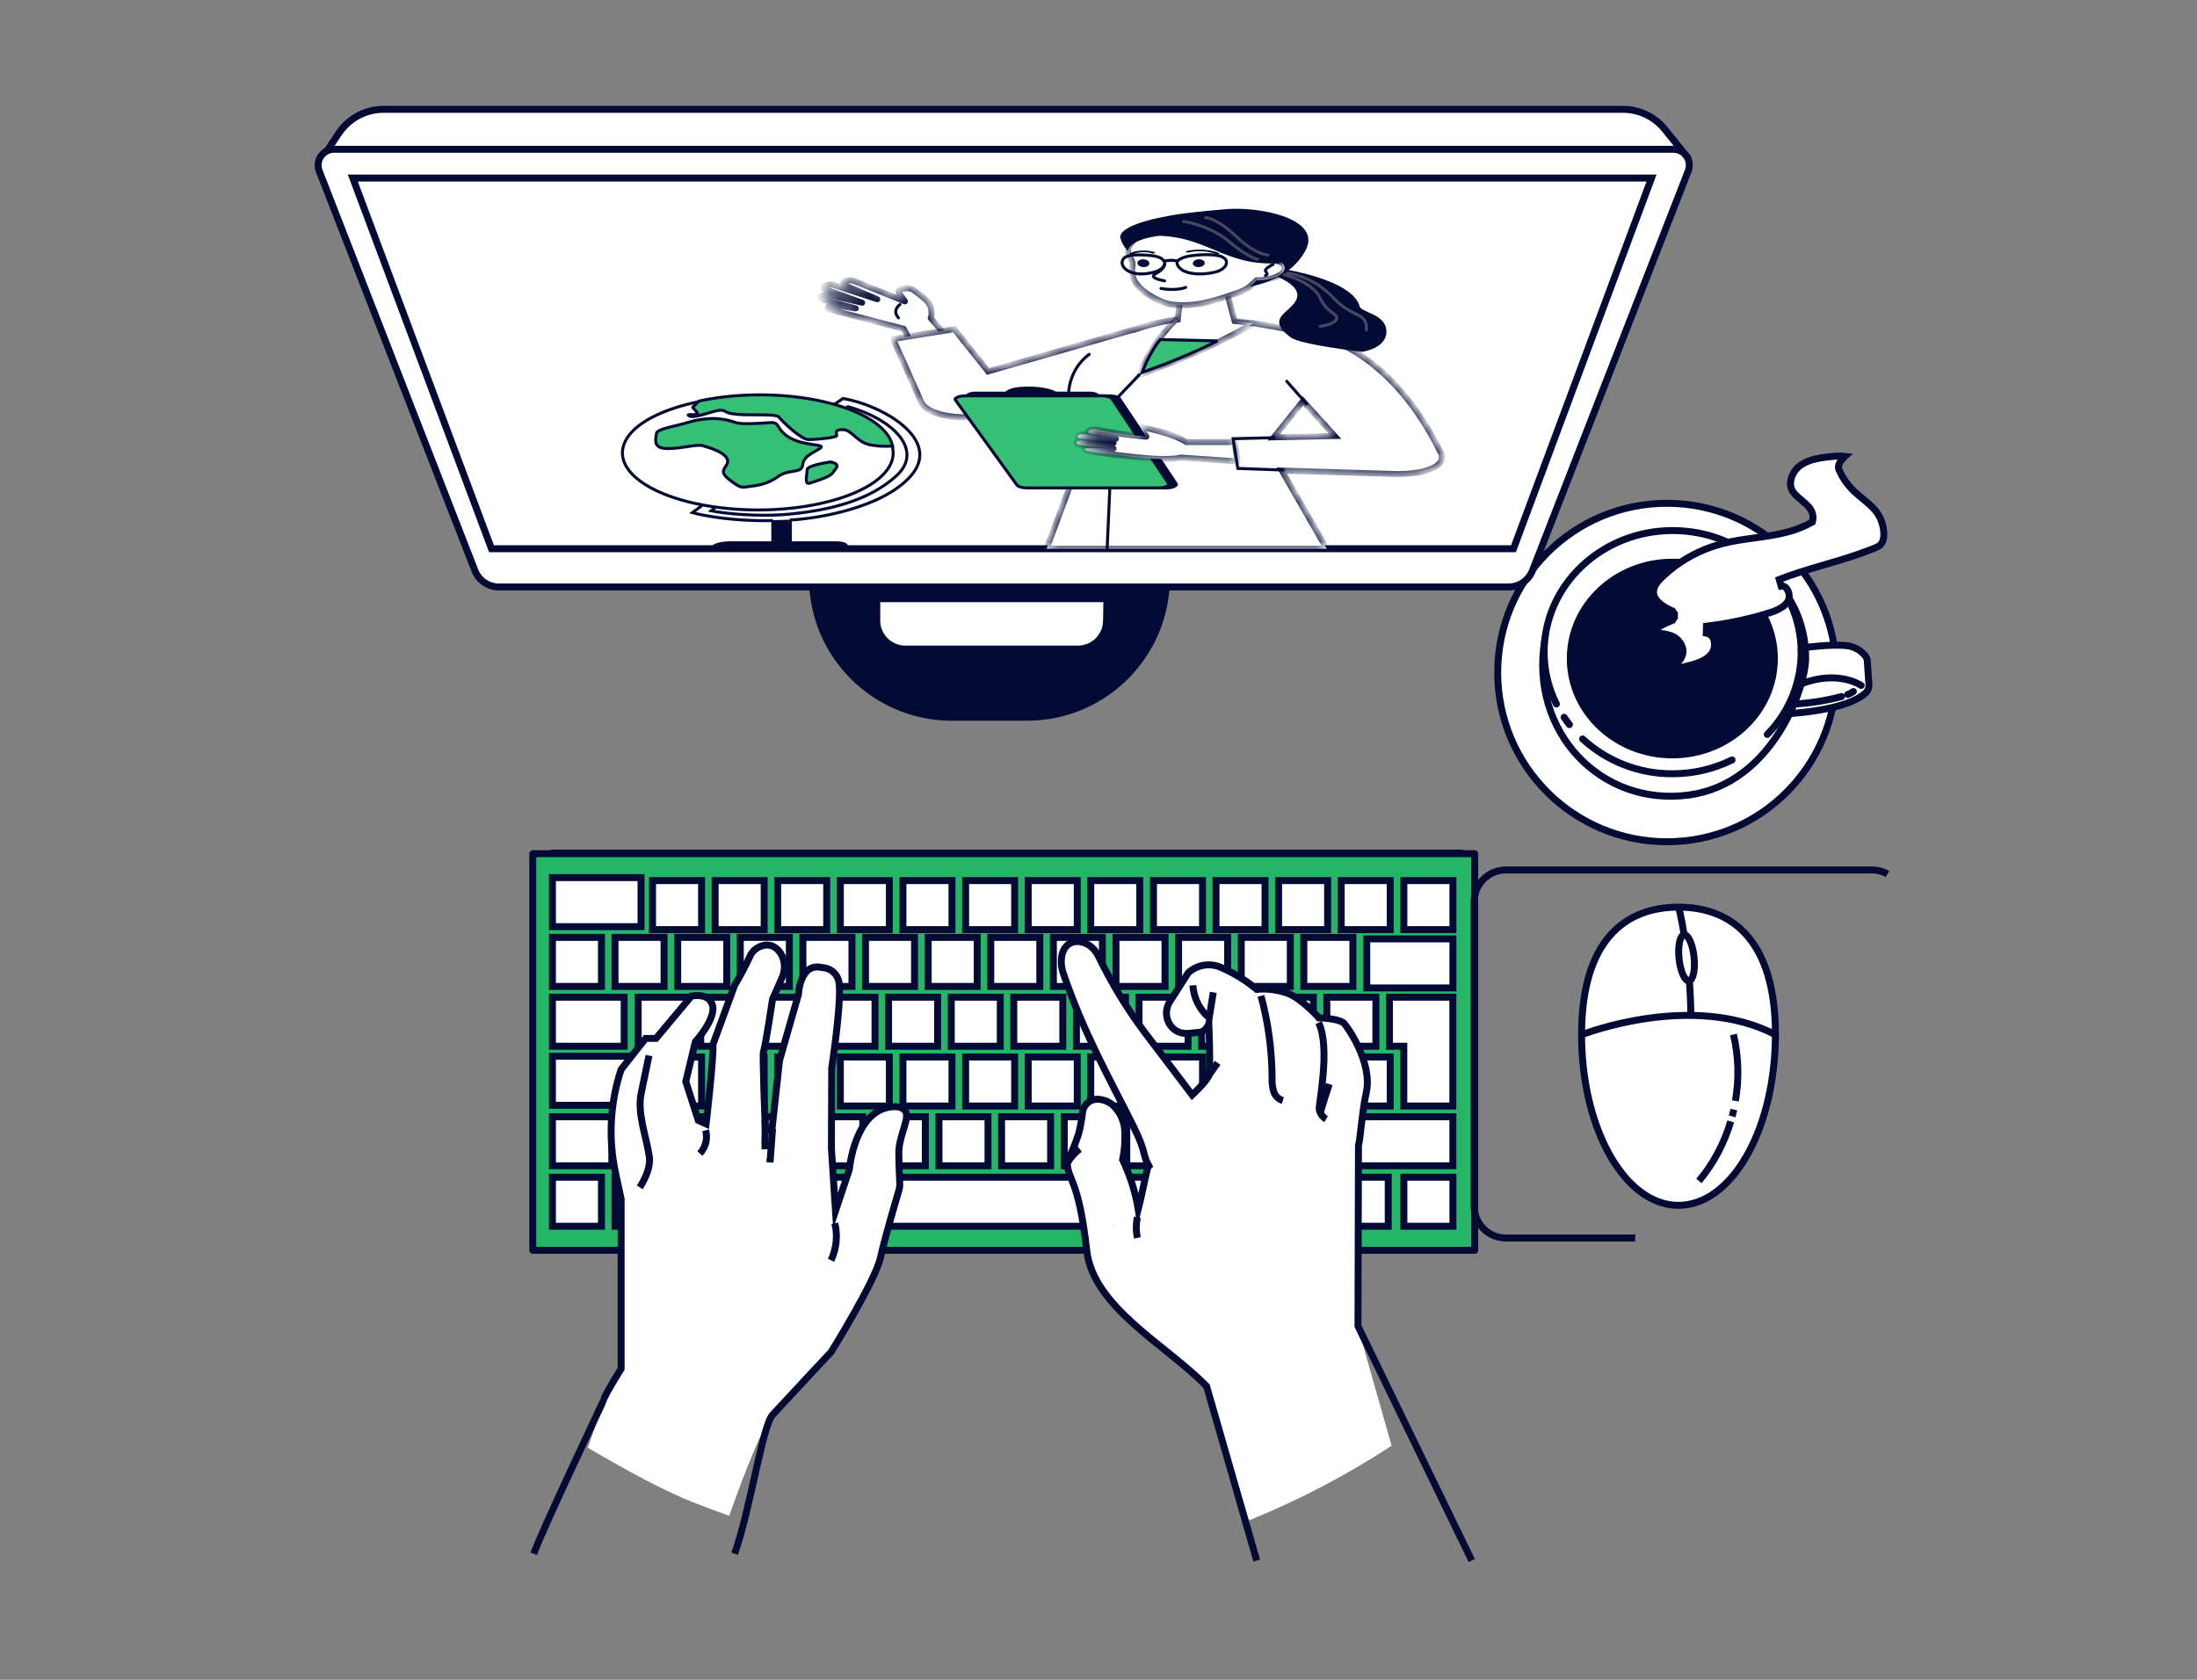 <?xml version="1.0" encoding="UTF-8"?> <svg xmlns="http://www.w3.org/2000/svg" width="221" height="169" viewBox="0 0 221 169" fill="none"><rect x="0" y="0" width="221" height="169" fill="#808080" stroke="none"/> <path d="M148.342 85.885H53.594V125.789H148.342V85.885Z" fill="#25B567" stroke="#030B34" stroke-width="0.7" stroke-linecap="round" stroke-linejoin="round"></path> <path d="M64.484 88.295H55.57V93.228H64.484V88.295Z" fill="white" stroke="#030B34" stroke-width="0.7" stroke-miterlimit="10"></path> <path d="M146.149 112.354H132.109V117.287H146.149V112.354Z" fill="white" stroke="#030B34" stroke-width="0.7" stroke-miterlimit="10"></path> <path d="M146.151 94.46H137.484V99.394H146.151V94.46Z" fill="white" stroke="#030B34" stroke-width="0.7" stroke-miterlimit="10"></path> <path d="M64.484 106.266H55.57V111.199H64.484V106.266Z" fill="white" stroke="#030B34" stroke-width="0.7" stroke-miterlimit="10"></path> <path d="M62.787 100.326H55.57V105.26H62.787V100.326Z" fill="white" stroke="#030B34" stroke-width="0.7" stroke-miterlimit="10"></path> <path d="M60.503 94.309H55.57V99.242H60.503V94.309Z" fill="white" stroke="#030B34" stroke-width="0.7" stroke-miterlimit="10"></path> <path d="M66.8 94.309H61.867V99.242H66.8V94.309Z" fill="white" stroke="#030B34" stroke-width="0.7" stroke-miterlimit="10"></path> <path d="M73.105 94.309H68.172V99.242H73.105V94.309Z" fill="white" stroke="#030B34" stroke-width="0.7" stroke-miterlimit="10"></path> <path d="M79.402 94.309H74.469V99.242H79.402V94.309Z" fill="white" stroke="#030B34" stroke-width="0.7" stroke-miterlimit="10"></path> <path d="M85.699 94.309H80.766V99.242H85.699V94.309Z" fill="white" stroke="#030B34" stroke-width="0.7" stroke-miterlimit="10"></path> <path d="M91.996 94.309H87.062V99.242H91.996V94.309Z" fill="white" stroke="#030B34" stroke-width="0.7" stroke-miterlimit="10"></path> <path d="M98.3 94.309H93.367V99.242H98.3V94.309Z" fill="white" stroke="#030B34" stroke-width="0.7" stroke-miterlimit="10"></path> <path d="M104.597 94.309H99.664V99.242H104.597V94.309Z" fill="white" stroke="#030B34" stroke-width="0.7" stroke-miterlimit="10"></path> <path d="M110.894 94.309H105.961V99.242H110.894V94.309Z" fill="white" stroke="#030B34" stroke-width="0.7" stroke-miterlimit="10"></path> <path d="M117.191 94.309H112.258V99.242H117.191V94.309Z" fill="white" stroke="#030B34" stroke-width="0.7" stroke-miterlimit="10"></path> <path d="M123.488 94.309H118.555V99.242H123.488V94.309Z" fill="white" stroke="#030B34" stroke-width="0.7" stroke-miterlimit="10"></path> <path d="M129.793 94.309H124.859V99.242H129.793V94.309Z" fill="white" stroke="#030B34" stroke-width="0.7" stroke-miterlimit="10"></path> <path d="M136.089 94.309H131.156V99.242H136.089V94.309Z" fill="white" stroke="#030B34" stroke-width="0.7" stroke-miterlimit="10"></path> <path d="M60.503 118.437H55.57V123.37H60.503V118.437Z" fill="white" stroke="#030B34" stroke-width="0.7" stroke-miterlimit="10"></path> <path d="M66.8 118.437H61.867V123.37H66.8V118.437Z" fill="white" stroke="#030B34" stroke-width="0.7" stroke-miterlimit="10"></path> <path d="M73.105 118.437H68.172V123.37H73.105V118.437Z" fill="white" stroke="#030B34" stroke-width="0.7" stroke-miterlimit="10"></path> <path d="M80.49 118.437H74.469V123.37H80.49V118.437Z" fill="white" stroke="#030B34" stroke-width="0.7" stroke-miterlimit="10"></path> <path d="M111.98 118.437H81.852V123.37H111.98V118.437Z" fill="white" stroke="#030B34" stroke-width="0.7" stroke-miterlimit="10"></path> <path d="M127.043 118.437H122.109V123.37H127.043V118.437Z" fill="white" stroke="#030B34" stroke-width="0.7" stroke-miterlimit="10"></path> <path d="M133.339 118.437H128.406V123.37H133.339V118.437Z" fill="white" stroke="#030B34" stroke-width="0.7" stroke-miterlimit="10"></path> <path d="M139.644 118.437H134.711V123.37H139.644V118.437Z" fill="white" stroke="#030B34" stroke-width="0.7" stroke-miterlimit="10"></path> <path d="M120.871 118.437H113.211V123.37H120.871V118.437Z" fill="white" stroke="#030B34" stroke-width="0.7" stroke-miterlimit="10"></path> <path d="M146.152 118.437H141.219V123.37H146.152V118.437Z" fill="white" stroke="#030B34" stroke-width="0.7" stroke-miterlimit="10"></path> <path d="M69.129 100.326H64.195V105.26H69.129V100.326Z" fill="white" stroke="#030B34" stroke-width="0.7" stroke-miterlimit="10"></path> <path d="M75.418 100.326H70.484V105.26H75.418V100.326Z" fill="white" stroke="#030B34" stroke-width="0.7" stroke-miterlimit="10"></path> <path d="M81.722 100.326H76.789V105.26H81.722V100.326Z" fill="white" stroke="#030B34" stroke-width="0.7" stroke-miterlimit="10"></path> <path d="M88.019 100.326H83.086V105.26H88.019V100.326Z" fill="white" stroke="#030B34" stroke-width="0.7" stroke-miterlimit="10"></path> <path d="M94.316 100.326H89.383V105.26H94.316V100.326Z" fill="white" stroke="#030B34" stroke-width="0.7" stroke-miterlimit="10"></path> <path d="M100.621 100.326H95.688V105.26H100.621V100.326Z" fill="white" stroke="#030B34" stroke-width="0.7" stroke-miterlimit="10"></path> <path d="M106.91 100.326H101.977V105.26H106.91V100.326Z" fill="white" stroke="#030B34" stroke-width="0.7" stroke-miterlimit="10"></path> <path d="M113.214 100.326H108.281V105.26H113.214V100.326Z" fill="white" stroke="#030B34" stroke-width="0.7" stroke-miterlimit="10"></path> <path d="M119.511 100.326H114.578V105.26H119.511V100.326Z" fill="white" stroke="#030B34" stroke-width="0.7" stroke-miterlimit="10"></path> <path d="M125.808 100.326H120.875V105.26H125.808V100.326Z" fill="white" stroke="#030B34" stroke-width="0.7" stroke-miterlimit="10"></path> <path d="M132.113 100.326H127.18V105.26H132.113V100.326Z" fill="white" stroke="#030B34" stroke-width="0.7" stroke-miterlimit="10"></path> <path d="M138.402 100.326H133.469V105.26H138.402V100.326Z" fill="white" stroke="#030B34" stroke-width="0.7" stroke-miterlimit="10"></path> <path d="M146.145 100.326V111.273H141.211V105.26H139.766V100.326H146.145Z" fill="white" stroke="#030B34" stroke-width="0.7" stroke-miterlimit="10"></path> <path d="M70.574 106.34H65.641V111.273H70.574V106.34Z" fill="white" stroke="#030B34" stroke-width="0.7" stroke-miterlimit="10"></path> <path d="M76.871 106.34H71.938V111.273H76.871V106.34Z" fill="white" stroke="#030B34" stroke-width="0.7" stroke-miterlimit="10"></path> <path d="M83.16 106.34H78.227V111.273H83.16V106.34Z" fill="white" stroke="#030B34" stroke-width="0.7" stroke-miterlimit="10"></path> <path d="M89.464 106.34H84.531V111.273H89.464V106.34Z" fill="white" stroke="#030B34" stroke-width="0.7" stroke-miterlimit="10"></path> <path d="M95.761 106.34H90.828V111.273H95.761V106.34Z" fill="white" stroke="#030B34" stroke-width="0.7" stroke-miterlimit="10"></path> <path d="M102.066 106.34H97.133V111.273H102.066V106.34Z" fill="white" stroke="#030B34" stroke-width="0.7" stroke-miterlimit="10"></path> <path d="M108.363 106.34H103.43V111.273H108.363V106.34Z" fill="white" stroke="#030B34" stroke-width="0.7" stroke-miterlimit="10"></path> <path d="M114.652 106.34H109.719V111.273H114.652V106.34Z" fill="white" stroke="#030B34" stroke-width="0.7" stroke-miterlimit="10"></path> <path d="M120.964 106.34H116.031V111.273H120.964V106.34Z" fill="white" stroke="#030B34" stroke-width="0.7" stroke-miterlimit="10"></path> <path d="M127.253 106.34H122.32V111.273H127.253V106.34Z" fill="white" stroke="#030B34" stroke-width="0.7" stroke-miterlimit="10"></path> <path d="M133.55 106.34H128.617V111.273H133.55V106.34Z" fill="white" stroke="#030B34" stroke-width="0.7" stroke-miterlimit="10"></path> <path d="M139.847 106.34H134.914V111.273H139.847V106.34Z" fill="white" stroke="#030B34" stroke-width="0.7" stroke-miterlimit="10"></path> <path d="M67.894 112.354H62.961V117.287H67.894V112.354Z" fill="white" stroke="#030B34" stroke-width="0.7" stroke-miterlimit="10"></path> <path d="M74.183 112.354H69.25V117.287H74.183V112.354Z" fill="white" stroke="#030B34" stroke-width="0.7" stroke-miterlimit="10"></path> <path d="M80.496 112.354H75.562V117.287H80.496V112.354Z" fill="white" stroke="#030B34" stroke-width="0.7" stroke-miterlimit="10"></path> <path d="M86.785 112.354H81.852V117.287H86.785V112.354Z" fill="white" stroke="#030B34" stroke-width="0.7" stroke-miterlimit="10"></path> <path d="M93.082 112.354H88.148V117.287H93.082V112.354Z" fill="white" stroke="#030B34" stroke-width="0.7" stroke-miterlimit="10"></path> <path d="M99.386 112.354H94.453V117.287H99.386V112.354Z" fill="white" stroke="#030B34" stroke-width="0.7" stroke-miterlimit="10"></path> <path d="M105.683 112.354H100.75V117.287H105.683V112.354Z" fill="white" stroke="#030B34" stroke-width="0.7" stroke-miterlimit="10"></path> <path d="M111.988 112.354H107.055V117.287H111.988V112.354Z" fill="white" stroke="#030B34" stroke-width="0.7" stroke-miterlimit="10"></path> <path d="M118.277 112.354H113.344V117.287H118.277V112.354Z" fill="white" stroke="#030B34" stroke-width="0.7" stroke-miterlimit="10"></path> <path d="M124.574 112.354H119.641V117.287H124.574V112.354Z" fill="white" stroke="#030B34" stroke-width="0.7" stroke-miterlimit="10"></path> <path d="M130.878 112.354H125.945V117.287H130.878V112.354Z" fill="white" stroke="#030B34" stroke-width="0.7" stroke-miterlimit="10"></path> <path d="M70.574 88.595H65.641V93.528H70.574V88.595Z" fill="white" stroke="#030B34" stroke-width="0.7" stroke-miterlimit="10"></path> <path d="M76.871 88.595H71.938V93.528H76.871V88.595Z" fill="white" stroke="#030B34" stroke-width="0.7" stroke-miterlimit="10"></path> <path d="M83.16 88.595H78.227V93.528H83.16V88.595Z" fill="white" stroke="#030B34" stroke-width="0.7" stroke-miterlimit="10"></path> <path d="M89.464 88.595H84.531V93.528H89.464V88.595Z" fill="white" stroke="#030B34" stroke-width="0.7" stroke-miterlimit="10"></path> <path d="M95.761 88.595H90.828V93.528H95.761V88.595Z" fill="white" stroke="#030B34" stroke-width="0.7" stroke-miterlimit="10"></path> <path d="M102.066 88.595H97.133V93.528H102.066V88.595Z" fill="white" stroke="#030B34" stroke-width="0.7" stroke-miterlimit="10"></path> <path d="M108.363 88.595H103.43V93.528H108.363V88.595Z" fill="white" stroke="#030B34" stroke-width="0.7" stroke-miterlimit="10"></path> <path d="M114.652 88.595H109.719V93.528H114.652V88.595Z" fill="white" stroke="#030B34" stroke-width="0.7" stroke-miterlimit="10"></path> <path d="M120.964 88.595H116.031V93.528H120.964V88.595Z" fill="white" stroke="#030B34" stroke-width="0.7" stroke-miterlimit="10"></path> <path d="M127.253 88.595H122.32V93.528H127.253V88.595Z" fill="white" stroke="#030B34" stroke-width="0.7" stroke-miterlimit="10"></path> <path d="M133.55 88.595H128.617V93.528H133.55V88.595Z" fill="white" stroke="#030B34" stroke-width="0.7" stroke-miterlimit="10"></path> <path d="M139.847 88.595H134.914V93.528H139.847V88.595Z" fill="white" stroke="#030B34" stroke-width="0.7" stroke-miterlimit="10"></path> <path d="M146.152 88.595H141.219V93.528H146.152V88.595Z" fill="white" stroke="#030B34" stroke-width="0.7" stroke-miterlimit="10"></path> <path d="M61.547 112.354H55.57V117.287H61.547V112.354Z" fill="white" stroke="#030B34" stroke-width="0.7" stroke-miterlimit="10"></path> <path d="M53.594 86.139L55.574 85.478H147.056L148.358 86.131L53.594 86.139Z" fill="#030B34"></path> <path d="M136.562 133.413L136.612 115.253C136.809 114.522 136.969 111.828 137.388 109.951C138.103 106.804 135.293 103.009 135.096 102.886C134.307 102.397 132.632 102.405 132.632 102.405C132.632 102.405 130.989 100.528 129.522 99.941C128.516 99.576 127.442 99.436 126.376 99.53C125.247 98.597 123.987 97.835 122.638 97.266C122.11 97.067 121.537 97.016 120.982 97.121C120.427 97.225 119.911 97.48 119.492 97.858L117.656 100.733C117.385 101.141 117.262 101.629 117.307 102.117C117.353 102.604 117.564 103.061 117.906 103.411C118.785 104.278 119.911 103.871 120.477 103.871C121.262 103.871 121.558 102.984 121.558 102.984C121.558 102.984 121.751 107.609 121.558 108.197C121.356 108.784 119.886 110.16 119.886 110.16L114.957 103.658C113.264 101.363 111.783 98.918 110.533 96.355C110.391 96.043 110.205 95.754 109.979 95.496C109.116 94.519 107.272 94.235 106.791 96.038C106.673 96.616 106.7 97.215 106.869 97.78C108.923 103.851 111.544 108.439 113.93 113.22C115.347 116.058 114.821 116.026 115.528 117.307C115.446 117.365 115.487 117.471 115.396 117.525C115.051 118.905 114.809 120.289 114.46 121.669C114.171 119.937 113.641 118.253 112.887 116.666C113.086 115.705 113.159 114.722 113.104 113.742C113.043 112.751 112.601 111.823 111.872 111.15C111.464 110.82 110.963 110.624 110.439 110.591C110.063 110.567 109.691 110.685 109.399 110.923C109.106 111.161 108.914 111.5 108.861 111.873C108.779 112.623 108.642 113.365 108.451 114.095C108.136 115.05 107.757 115.984 107.317 116.888C107.317 118.72 108.451 118.42 109.276 125.789C109.917 131.54 117.311 135.323 121.336 139.467L125.624 152.965C130.644 150.934 135.454 148.418 139.984 145.452L136.562 133.413Z" fill="white"></path> <mask id="mask0_4501_7217" style="mask-type:luminance" maskUnits="userSpaceOnUse" x="106" y="94" width="34" height="59"> <path d="M136.57 133.413L136.62 115.254C136.817 114.522 136.977 111.828 137.396 109.951C138.111 106.804 135.301 103.009 135.104 102.886C134.315 102.397 132.639 102.405 132.639 102.405C132.639 102.405 130.996 100.528 129.53 99.941C128.524 99.576 127.45 99.436 126.384 99.53C125.255 98.598 123.995 97.835 122.646 97.267C122.118 97.067 121.545 97.017 120.99 97.121C120.435 97.225 119.919 97.48 119.499 97.858L117.663 100.733C117.393 101.141 117.27 101.629 117.315 102.117C117.361 102.604 117.572 103.061 117.914 103.412C118.793 104.278 119.918 103.872 120.485 103.872C121.27 103.872 121.566 102.984 121.566 102.984C121.566 102.984 121.759 107.609 121.566 108.197C121.364 108.784 119.894 110.16 119.894 110.16L114.965 103.658C113.272 101.363 111.791 98.918 110.541 96.355C110.399 96.043 110.212 95.754 109.986 95.496C109.124 94.519 107.28 94.235 106.799 96.039C106.681 96.617 106.708 97.215 106.877 97.78C108.931 103.851 111.551 108.439 113.938 113.22C115.355 116.059 114.829 116.026 115.536 117.307C115.454 117.365 115.495 117.472 115.404 117.525C115.059 118.905 114.817 120.289 114.468 121.67C114.178 119.937 113.649 118.253 112.895 116.667C113.094 115.705 113.167 114.722 113.112 113.742C113.051 112.752 112.609 111.823 111.88 111.15C111.472 110.82 110.971 110.625 110.446 110.592C110.07 110.567 109.699 110.686 109.407 110.923C109.114 111.161 108.922 111.5 108.869 111.873C108.787 112.623 108.65 113.366 108.458 114.095C108.144 115.051 107.765 115.984 107.325 116.888C107.325 118.72 108.458 118.42 109.284 125.789C109.925 131.54 117.318 135.323 121.344 139.467L125.632 152.965C130.652 150.934 135.461 148.418 139.992 145.452L136.57 133.413Z" fill="white"></path> </mask> <g mask="url(#mask0_4501_7217)"> <path d="M111.962 123.472C112.01 123.383 112.054 123.291 112.093 123.197C112.049 123.228 112.014 123.27 111.991 123.318C111.968 123.366 111.958 123.419 111.962 123.472Z" fill="#25B567"></path> <path d="M123.81 98.063C123.245 97.625 122.575 97.342 121.867 97.242L123.81 98.063Z" fill="#25B567"></path> <path d="M121.617 99.986L121.642 100.191C121.656 100.122 121.647 100.05 121.617 99.986Z" fill="#25B567"></path> <g opacity="0.5"> <path d="M111.962 123.472C112.01 123.383 112.054 123.291 112.093 123.197C112.049 123.228 112.014 123.269 111.991 123.317C111.968 123.366 111.958 123.419 111.962 123.472Z" fill="white"></path> <path d="M123.81 98.063C123.245 97.625 122.575 97.342 121.867 97.242L123.81 98.063Z" fill="white"></path> <path d="M121.617 99.985L121.642 100.19C121.656 100.121 121.647 100.049 121.617 99.985Z" fill="white"></path> </g> </g> <path d="M108.602 115.59C108.125 115.967 107.718 116.425 107.398 116.941L108.602 115.59Z" fill="white"></path> <path d="M126.415 157L121.375 139.471C117.35 135.327 109.956 131.536 109.315 125.793C108.494 118.424 107.356 118.724 107.356 116.892C107.796 115.988 108.175 115.055 108.49 114.099C108.681 113.37 108.818 112.627 108.9 111.877C108.953 111.504 109.145 111.165 109.438 110.927C109.73 110.689 110.102 110.571 110.478 110.595C111.002 110.629 111.503 110.824 111.911 111.154C112.64 111.827 113.082 112.756 113.143 113.746C113.198 114.726 113.125 115.709 112.926 116.67C113.68 118.257 114.21 119.941 114.499 121.673C114.848 120.293 115.09 118.909 115.435 117.529C115.526 117.476 115.485 117.369 115.567 117.311C114.86 116.03 115.386 116.079 113.969 113.224C111.583 108.443 108.966 103.855 106.908 97.784C106.739 97.219 106.712 96.621 106.83 96.043C107.311 94.239 109.155 94.523 110.018 95.5C110.244 95.758 110.43 96.047 110.572 96.359C111.822 98.922 113.303 101.367 114.996 103.662L119.925 110.164C119.925 110.164 121.395 108.788 121.597 108.201C121.79 107.613 121.597 102.988 121.597 102.988C121.597 102.988 121.301 103.876 120.516 103.876C119.95 103.876 118.824 104.286 117.945 103.416C117.603 103.065 117.392 102.608 117.347 102.121C117.301 101.633 117.424 101.145 117.695 100.737L119.531 97.862C119.95 97.484 120.466 97.229 121.021 97.125C121.576 97.02 122.149 97.071 122.677 97.271C124.027 97.839 125.286 98.602 126.415 99.534C127.481 99.44 128.555 99.58 129.561 99.945C131.04 100.54 132.671 102.409 132.671 102.409C132.671 102.409 134.342 102.409 135.135 102.89C135.332 103.013 138.142 106.808 137.427 109.955C137.016 111.832 136.848 114.526 136.651 115.257L136.602 133.417L148.044 157" stroke="#030B34" stroke-width="0.7" stroke-miterlimit="10"></path> <path d="M126.844 100.187C127.567 102.866 127.943 105.627 127.961 108.402C127.938 108.867 127.988 109.333 128.109 109.782C128.173 110.006 128.293 110.21 128.458 110.374C128.622 110.539 128.826 110.659 129.049 110.723" stroke="#030B34" stroke-width="0.7" stroke-miterlimit="10"></path> <path d="M132.641 102.886C133.873 105.457 132.612 111.204 132.702 111.606C132.74 111.811 132.822 112.005 132.942 112.175C133.062 112.345 133.217 112.487 133.396 112.592" stroke="#030B34" stroke-width="0.7" stroke-miterlimit="10"></path> <path d="M122.046 99.838C121.902 100.659 121.783 101.6 121.635 102.417C121.156 102.006 120.765 101.504 120.482 100.94C120.2 100.376 120.034 99.761 119.992 99.131" stroke="#030B34" stroke-width="0.7" stroke-miterlimit="10"></path> <path d="M114.411 122.463C114.269 123.148 114.269 123.855 114.411 124.541" stroke="#030B34" stroke-width="0.7" stroke-miterlimit="10"></path> <path d="M121.508 108.308L122.485 106.927" stroke="#030B34" stroke-width="0.7" stroke-miterlimit="10"></path> <path d="M132.844 111.828C133.118 110.908 133.406 109.987 133.71 109.067" stroke="#030B34" stroke-width="0.7" stroke-miterlimit="10"></path> <path d="M108.602 115.59C108.125 115.967 107.718 116.425 107.398 116.941" stroke="#030B34" stroke-width="0.7" stroke-miterlimit="10"></path> <path d="M91.188 112.029C91.012 111.208 89.858 111.335 89.858 111.335C85.976 111.565 85.454 117.648 85.454 117.648L84.062 121.813L83.651 115.545L83.692 107.466C83.692 107.466 84.867 99.736 84.345 98.524C84.226 98.19 84.009 97.899 83.723 97.689C83.436 97.48 83.094 97.361 82.739 97.349C80.48 96.782 80.349 100.039 80.349 100.039L78.443 106.685L77.658 113.853L77.009 113.508C77.009 113.508 76.701 105.901 76.832 105.774C76.964 105.646 77.744 100.52 77.744 100.52C77.744 100.52 78.176 99.563 78.701 98.347C78.856 98.006 78.935 97.635 78.935 97.261C78.935 96.886 78.856 96.516 78.701 96.174C77.785 94.309 75.88 95.18 75.485 96.174C75.022 97.188 74.501 98.174 73.924 99.128L71.747 105.079C71.83 106.427 71.057 113.073 71.057 113.073L70.273 112.715L69.012 108.813L69.973 104.816C69.973 104.816 72.055 102.516 71.706 101.169C71.357 99.822 69.579 100.216 69.579 100.216L66.001 104.463H64.954L62.489 107.589C61.379 110.94 61.183 114.526 61.922 117.977L62.489 120.618V137.689C62.489 137.689 60.797 140.425 60.797 140.683C60.797 140.803 60.099 142.959 59.125 145.649C63.385 148.155 67.052 150.094 69.653 151.117C70.885 151.601 72.117 152.061 73.349 152.501C74.91 148.118 76.734 143.431 77.74 142.335C79.737 140.166 83.647 135.993 83.647 135.993C83.647 135.993 88.087 128.858 88.609 126.488C89.02 124.541 90.079 121.004 90.441 119.793C90.525 119.517 90.558 119.229 90.539 118.942C90.511 118.301 90.449 117.057 90.449 115.96C90.433 114.403 91.361 112.838 91.188 112.029Z" fill="white"></path> <path d="M53.688 156.322C54.661 153.632 60.788 140.811 60.788 140.692C60.788 140.433 62.48 137.697 62.48 137.697V120.626L61.913 117.985C61.174 114.534 61.37 110.948 62.48 107.597L64.945 104.471H65.992L69.549 100.216C69.549 100.216 71.332 99.805 71.677 101.169C72.022 102.533 69.944 104.816 69.944 104.816L68.982 108.813L70.243 112.715L71.028 113.073C71.028 113.073 71.8 106.427 71.718 105.079L73.895 99.128C74.472 98.174 74.993 97.188 75.456 96.174C75.867 95.18 77.756 94.309 78.672 96.174C78.826 96.516 78.906 96.886 78.906 97.261C78.906 97.635 78.826 98.006 78.672 98.347C78.146 99.579 77.715 100.52 77.715 100.52C77.715 100.52 76.934 105.642 76.803 105.774C76.672 105.905 76.98 113.508 76.98 113.508L77.629 113.853L78.413 106.685L80.319 100.039C80.319 100.039 80.451 96.782 82.71 97.349C83.064 97.361 83.407 97.48 83.693 97.689C83.98 97.899 84.197 98.19 84.316 98.524C84.837 99.736 83.663 107.466 83.663 107.466L83.634 115.554L84.045 121.822L85.437 117.657C85.437 117.657 85.959 111.573 89.84 111.343C89.84 111.343 90.995 111.224 91.171 112.038C91.348 112.851 90.415 114.412 90.415 115.977C90.415 117.073 90.477 118.318 90.506 118.959C90.525 119.246 90.491 119.534 90.407 119.809C90.046 121.041 89.002 124.557 88.575 126.504C88.054 128.874 83.613 136.009 83.613 136.009C83.613 136.009 79.703 140.182 77.707 142.351C76.7 143.448 75.456 151.939 73.895 156.322" stroke="#030B34" stroke-width="0.7" stroke-miterlimit="10"></path> <path d="M70.982 113.713C71.093 114.121 71.098 114.55 70.996 114.96C70.894 115.37 70.688 115.747 70.398 116.054" fill="white"></path> <path d="M70.982 113.713C71.093 114.121 71.098 114.55 70.996 114.96C70.894 115.37 70.688 115.747 70.398 116.054" stroke="#030B34" stroke-width="0.7" stroke-miterlimit="10"></path> <path d="M64.352 119.455C64.914 118.585 65.465 117.381 65.313 116.354C65.017 114.337 64.081 112.017 64.491 110.02C64.754 108.747 65.017 107.47 65.284 106.196" fill="white"></path> <path d="M64.352 119.455C64.914 118.585 65.465 117.381 65.313 116.354C65.017 114.337 64.081 112.017 64.491 110.02C64.754 108.747 65.017 107.47 65.284 106.196" stroke="#030B34" stroke-width="0.7" stroke-miterlimit="10"></path> <path d="M76.957 112.599C77.002 113.289 76.916 114.937 76.957 115.627V112.599Z" fill="white"></path> <path d="M76.957 112.599C77.002 113.289 76.916 114.937 76.957 115.627" stroke="#030B34" stroke-width="0.7" stroke-miterlimit="10"></path> <path d="M77.712 113.557C77.629 114.682 77.546 115.811 77.461 116.941C77.461 116.798 77.461 116.654 77.461 116.51" fill="white"></path> <path d="M77.712 113.557C77.629 114.682 77.546 115.811 77.461 116.941C77.461 116.798 77.461 116.654 77.461 116.51" stroke="#030B34" stroke-width="0.7" stroke-miterlimit="10"></path> <path d="M83.98 123.074C84.278 124.322 84.142 125.635 83.594 126.795L83.98 123.074Z" fill="white"></path> <path d="M83.98 123.074C84.278 124.322 84.142 125.635 83.594 126.795" stroke="#030B34" stroke-width="0.7" stroke-miterlimit="10"></path> <path d="M167.682 84.686C177.085 84.686 184.708 77.063 184.708 67.66C184.708 58.257 177.085 50.635 167.682 50.635C158.279 50.635 150.656 58.257 150.656 67.66C150.656 77.063 158.279 84.686 167.682 84.686Z" fill="white" stroke="#030B34" stroke-width="0.7" stroke-linecap="round" stroke-linejoin="round"></path> <path d="M181.361 65.166C181.361 65.166 184.409 64.756 185.855 64.973C186.551 65.071 187.183 65.429 187.625 65.975C187.749 66.132 187.823 66.323 187.835 66.522L187.999 68.904C188.008 69.038 187.99 69.173 187.945 69.299C187.899 69.426 187.828 69.542 187.736 69.639C187.141 70.26 185.346 71.389 180.03 71.796C172.542 72.367 181.361 65.166 181.361 65.166Z" fill="white" stroke="#030B34" stroke-width="0.7" stroke-linecap="round" stroke-linejoin="round"></path> <path d="M179.136 59.009C180.783 61.065 181.666 63.629 181.633 66.263C181.633 69.101 178.347 78.795 169.931 79.978C161.022 81.21 153.858 73.603 155.386 64.427C156.446 58.069 171.985 50.12 179.136 59.009Z" fill="white" stroke="#030B34" stroke-width="0.7" stroke-linecap="round" stroke-linejoin="round"></path> <path d="M168.255 77.851C175.394 77.851 181.181 72.372 181.181 65.614C181.181 58.856 175.394 53.378 168.255 53.378C161.115 53.378 155.328 58.856 155.328 65.614C155.328 72.372 161.115 77.851 168.255 77.851Z" fill="white"></path> <path d="M168.223 76.298C174.085 76.298 178.837 71.802 178.837 66.255C178.837 60.709 174.085 56.212 168.223 56.212C162.361 56.212 157.609 60.709 157.609 66.255C157.609 71.802 162.361 76.298 168.223 76.298Z" fill="#030B34"></path> <path d="M181.181 65.61C181.181 58.853 175.393 53.378 168.255 53.378C161.116 53.378 155.328 58.87 155.328 65.61" stroke="#030B34" stroke-width="0.7" stroke-linecap="round" stroke-linejoin="round"></path> <path d="M177.773 73.89C179.951 71.684 181.176 68.71 181.183 65.61" stroke="#030B34" stroke-width="0.7" stroke-linecap="round" stroke-linejoin="round"></path> <path d="M159.195 74.343C161.657 76.609 164.885 77.861 168.232 77.846C170.313 77.851 172.367 77.374 174.233 76.454" stroke="#030B34" stroke-width="0.7" stroke-linecap="round" stroke-linejoin="round"></path> <path d="M157.336 72.162C157.504 72.416 157.685 72.663 157.87 72.901" stroke="#030B34" stroke-width="0.7" stroke-linecap="round" stroke-linejoin="round"></path> <path d="M155.328 65.61C155.328 67.422 155.75 69.21 156.56 70.83" stroke="#030B34" stroke-width="0.7" stroke-linecap="round" stroke-linejoin="round"></path> <path d="M187.218 68.962C187.218 68.962 184.914 67.348 181.172 68.81L187.218 68.962Z" fill="white"></path> <path d="M187.218 68.962C187.218 68.962 184.914 67.348 181.172 68.81" stroke="#030B34" stroke-width="0.7" stroke-linecap="round" stroke-linejoin="round"></path> <path d="M185.242 70.079C183.679 70.494 182.076 70.746 180.461 70.831L185.242 70.079Z" fill="white"></path> <path d="M185.242 70.079C183.679 70.494 182.076 70.746 180.461 70.831" stroke="#030B34" stroke-width="0.7" stroke-linecap="round" stroke-linejoin="round"></path> <path d="M186.434 69.57C186.258 69.697 186.065 69.798 185.859 69.869L186.434 69.57Z" fill="white"></path> <path d="M186.434 69.57C186.258 69.697 186.065 69.798 185.859 69.869" stroke="#030B34" stroke-width="0.7" stroke-linecap="round" stroke-linejoin="round"></path> <path d="M185.577 45.918C185.559 45.935 185.54 45.953 185.522 45.971C185.363 46.126 185.194 46.314 185.08 46.513C184.972 46.7 184.864 46.983 184.988 47.269L184.989 47.27C185.638 48.761 186.585 49.536 187.421 50.22L187.422 50.222C188.258 50.906 188.955 51.482 189.312 52.588C189.336 52.664 189.48 53.119 189.499 53.634C189.519 54.167 189.405 54.647 189.037 54.907C188.867 55.028 188.508 55.18 188.101 55.332C187.938 55.393 187.765 55.454 187.605 55.511C187.404 55.582 187.223 55.646 187.111 55.692C185.917 56.12 184.698 56.477 183.468 56.837C183.333 56.877 183.197 56.916 183.062 56.956C181.696 57.357 180.32 57.772 178.979 58.297L179.172 58.967C179.419 58.92 179.667 59.06 179.836 59.39C180.004 59.718 180.028 60.129 179.885 60.42C179.745 60.674 179.547 60.891 179.308 61.055C178.852 61.349 178.351 61.567 177.825 61.702L177.817 61.703L177.81 61.706L177.234 61.882C175.407 62.402 173.542 62.776 171.656 62.999L171.637 63.692C171.85 63.729 172.045 63.835 172.19 63.995C172.336 64.155 172.424 64.358 172.441 64.574L172.442 64.591L172.445 64.609C172.512 64.973 172.441 65.349 172.248 65.664C171.748 66.416 170.783 66.751 169.747 66.999L169.739 67.001L169.73 67.003C169.095 67.188 168.435 67.27 167.776 67.247C168.084 67.136 168.361 66.984 168.592 66.799C169.034 66.447 169.339 65.948 169.294 65.385L169.293 65.367L169.289 65.349C169.224 65 169.06 64.678 168.816 64.421C168.575 64.167 168.268 63.987 167.929 63.902C167.496 63.76 167.04 63.705 166.586 63.74H166.435H166.401L166.368 63.747C166.341 63.752 166.313 63.748 166.288 63.736C166.263 63.724 166.243 63.704 166.231 63.679C166.218 63.654 166.214 63.626 166.219 63.599C166.224 63.573 166.237 63.549 166.257 63.531C166.79 63.077 167.401 62.724 168.06 62.489L168.06 62.49L168.071 62.486C168.181 62.442 168.275 62.367 168.342 62.269L168.053 62.072L168.342 62.269C168.409 62.172 168.444 62.056 168.444 61.938C168.444 61.82 168.409 61.704 168.342 61.606L168.053 61.804L168.342 61.606C168.277 61.512 168.186 61.438 168.08 61.394C167.57 61.165 167.102 60.882 166.778 60.545C166.46 60.215 166.294 59.852 166.332 59.434C166.374 59.119 166.507 58.822 166.714 58.579L166.714 58.58L166.721 58.57C166.876 58.376 167.045 58.194 167.228 58.026L167.228 58.026L167.23 58.023C167.642 57.635 168.075 57.271 168.529 56.933C169.964 55.883 171.588 55.118 173.311 54.678C174.331 54.419 175.376 54.275 176.44 54.128C176.883 54.067 177.328 54.006 177.777 53.935C179.286 53.698 180.798 53.363 182.171 52.59L182.306 52.514L182.34 52.362C182.514 51.585 182.028 51.039 181.577 50.631C181.46 50.525 181.336 50.421 181.217 50.321L181.212 50.316C181.093 50.216 180.977 50.119 180.867 50.019C180.64 49.816 180.451 49.619 180.32 49.409C180.074 49.016 180.053 48.525 180.216 48.035C180.38 47.542 180.721 47.085 181.142 46.794C182.026 46.184 183.175 46.038 184.367 45.918C184.833 45.871 185.25 45.885 185.577 45.918Z" fill="white" stroke="#030B34" stroke-width="0.7"></path> <path d="M169.795 15.9L32 16.529L34.083 13.403C34.577 12.664 35.245 12.058 36.029 11.639C36.812 11.22 37.687 11.001 38.576 11H163.264C164.072 11 164.868 11.181 165.596 11.53C166.324 11.88 166.965 12.387 167.47 13.017L169.795 15.9Z" fill="white" stroke="#030B34" stroke-width="0.7" stroke-linecap="round" stroke-linejoin="round"></path> <path d="M103.303 36.557H95.754C88.007 36.557 81.727 42.837 81.727 50.584V58.134C81.727 65.881 88.007 72.161 95.754 72.161H103.303C111.05 72.161 117.331 65.881 117.331 58.134V50.584C117.331 42.837 111.05 36.557 103.303 36.557Z" fill="#030B34" stroke="#030B34" stroke-width="0.7" stroke-linecap="round" stroke-linejoin="round"></path> <path d="M88.195 57.366V62.426C88.195 63.189 88.498 63.92 89.037 64.46C89.577 64.999 90.308 65.302 91.071 65.302H108.433C109.192 65.302 109.92 65.002 110.459 64.467C110.998 63.932 111.303 63.206 111.308 62.447C111.329 60.167 111.452 57.366 111.452 57.366H88.195Z" fill="white" stroke="#030B34" stroke-width="0.7" stroke-linecap="round" stroke-linejoin="round"></path> <path d="M151.738 59.054H50.195C49.673 59.055 49.163 58.899 48.73 58.606C48.298 58.313 47.964 57.896 47.772 57.411L32.11 17.202C32.015 16.96 31.981 16.698 32.01 16.439C32.039 16.181 32.131 15.933 32.278 15.718C32.424 15.503 32.621 15.326 32.85 15.204C33.08 15.082 33.337 15.018 33.597 15.017H168.324C168.585 15.017 168.842 15.08 169.073 15.201C169.304 15.323 169.502 15.499 169.649 15.714C169.796 15.93 169.889 16.178 169.919 16.437C169.948 16.697 169.914 16.959 169.819 17.202L154.157 57.399C153.967 57.886 153.634 58.304 153.203 58.6C152.771 58.895 152.261 59.053 151.738 59.054Z" fill="white" stroke="#030B34" stroke-width="0.7" stroke-linecap="round" stroke-linejoin="round"></path> <path d="M166.131 17.914L152.245 55.205H49.439L35.489 17.914H166.131Z" fill="white" stroke="#030B34" stroke-width="0.7"></path> <mask id="path-132-inside-1_4501_7217" fill="white"> <path fill-rule="evenodd" clip-rule="evenodd" d="M93.679 31.187L93.711 31.531L93.707 31.53C93.721 31.684 93.69 31.837 93.617 31.986L97.695 36.819C96.375 37.35 95.011 37.858 93.605 38.34L93.605 38.34H93.603C93.604 38.34 93.605 38.34 93.605 38.34L90.911 33.086L83.544 31.155C83.377 31.109 83.278 31.029 83.284 30.943C83.299 30.765 83.751 30.654 84.124 30.737L86.085 31.032L82.758 30.135C82.552 30.074 82.464 29.963 82.541 29.862L82.565 29.832C82.677 29.685 83.082 29.619 83.398 29.697L86.73 30.46L83.042 29.112C82.825 29.031 82.782 28.895 82.945 28.793L83.042 28.733C83.235 28.613 83.635 28.592 83.894 28.687L88.255 30.108L84.928 28.676C84.749 28.589 84.739 28.461 84.906 28.369L85.048 28.292C85.258 28.176 85.662 28.165 85.907 28.268L91.03 30.319L90.442 29.49C90.33 29.333 90.454 29.163 90.757 29.061C91.116 28.941 91.644 28.985 91.868 29.154L92.805 29.867C93.337 30.272 93.636 30.724 93.679 31.187Z"></path> </mask> <path fill-rule="evenodd" clip-rule="evenodd" d="M93.679 31.187L93.711 31.531L93.707 31.53C93.721 31.684 93.69 31.837 93.617 31.986L97.695 36.819C96.375 37.35 95.011 37.858 93.605 38.34L93.605 38.34H93.603C93.604 38.34 93.605 38.34 93.605 38.34L90.911 33.086L83.544 31.155C83.377 31.109 83.278 31.029 83.284 30.943C83.299 30.765 83.751 30.654 84.124 30.737L86.085 31.032L82.758 30.135C82.552 30.074 82.464 29.963 82.541 29.862L82.565 29.832C82.677 29.685 83.082 29.619 83.398 29.697L86.73 30.46L83.042 29.112C82.825 29.031 82.782 28.895 82.945 28.793L83.042 28.733C83.235 28.613 83.635 28.592 83.894 28.687L88.255 30.108L84.928 28.676C84.749 28.589 84.739 28.461 84.906 28.369L85.048 28.292C85.258 28.176 85.662 28.165 85.907 28.268L91.03 30.319L90.442 29.49C90.33 29.333 90.454 29.163 90.757 29.061C91.116 28.941 91.644 28.985 91.868 29.154L92.805 29.867C93.337 30.272 93.636 30.724 93.679 31.187Z" fill="white"></path> <path d="M93.711 31.531L94.01 31.503C94.019 31.598 93.982 31.692 93.91 31.755C93.839 31.819 93.742 31.845 93.649 31.825L93.711 31.531ZM93.679 31.187L93.38 31.215L93.38 31.215L93.679 31.187ZM93.707 31.53L93.408 31.558C93.399 31.463 93.436 31.369 93.507 31.306C93.579 31.243 93.675 31.217 93.769 31.237L93.707 31.53ZM93.617 31.986L93.388 32.179C93.311 32.089 93.296 31.961 93.348 31.854L93.617 31.986ZM97.695 36.819L97.925 36.626C97.987 36.699 98.01 36.798 97.987 36.891C97.963 36.985 97.897 37.061 97.807 37.097L97.695 36.819ZM93.605 38.34L93.873 38.203C93.92 38.296 93.916 38.407 93.861 38.497C93.807 38.586 93.71 38.64 93.605 38.64V38.34ZM93.603 38.34V38.64C93.457 38.64 93.331 38.534 93.307 38.389C93.283 38.245 93.367 38.104 93.506 38.056L93.603 38.34ZM90.911 33.086L90.987 32.796C91.07 32.818 91.139 32.873 91.178 32.949L90.911 33.086ZM83.544 31.155L83.468 31.445L83.464 31.444L83.544 31.155ZM83.284 30.943L82.985 30.921L82.985 30.918L83.284 30.943ZM84.124 30.737L84.08 31.034C84.073 31.033 84.066 31.032 84.059 31.03L84.124 30.737ZM86.085 31.032L86.163 30.742C86.317 30.783 86.412 30.937 86.379 31.093C86.347 31.249 86.198 31.352 86.041 31.328L86.085 31.032ZM82.758 30.135L82.68 30.424L82.673 30.422L82.758 30.135ZM82.541 29.862L82.303 29.68L82.305 29.676L82.541 29.862ZM82.565 29.832L82.804 30.013L82.8 30.018L82.565 29.832ZM83.398 29.697L83.331 29.989L83.326 29.988L83.398 29.697ZM86.73 30.46L86.833 30.178C86.982 30.233 87.062 30.393 87.017 30.545C86.972 30.697 86.817 30.788 86.663 30.752L86.73 30.46ZM83.042 29.112L82.939 29.394L82.937 29.393L83.042 29.112ZM82.945 28.793L82.786 28.539L82.787 28.538L82.945 28.793ZM83.042 28.733L83.201 28.988L83.2 28.988L83.042 28.733ZM83.894 28.687L83.801 28.973L83.791 28.969L83.894 28.687ZM88.255 30.108L88.374 29.833C88.521 29.896 88.592 30.064 88.536 30.214C88.479 30.364 88.314 30.443 88.162 30.393L88.255 30.108ZM84.928 28.676L84.809 28.952C84.805 28.95 84.8 28.948 84.796 28.946L84.928 28.676ZM84.906 28.369L84.762 28.106L84.763 28.105L84.906 28.369ZM85.048 28.292L85.192 28.555L85.191 28.555L85.048 28.292ZM85.907 28.268L85.796 28.547L85.79 28.544L85.907 28.268ZM91.03 30.319L91.275 30.145C91.352 30.254 91.348 30.4 91.266 30.505C91.184 30.609 91.042 30.647 90.919 30.598L91.03 30.319ZM90.442 29.49L90.686 29.317L90.686 29.317L90.442 29.49ZM90.757 29.061L90.853 29.346L90.853 29.346L90.757 29.061ZM91.868 29.154L92.049 28.915L92.05 28.915L91.868 29.154ZM92.805 29.867L92.986 29.628L92.986 29.628L92.805 29.867ZM93.412 31.559L93.38 31.215L93.977 31.159L94.01 31.503L93.412 31.559ZM93.769 31.237L93.773 31.238L93.649 31.825L93.645 31.824L93.769 31.237ZM93.348 31.854C93.399 31.75 93.416 31.652 93.408 31.558L94.005 31.503C94.025 31.716 93.981 31.924 93.887 32.118L93.348 31.854ZM93.847 31.793L97.925 36.626L97.466 37.012L93.388 32.179L93.847 31.793ZM97.807 37.097C96.482 37.631 95.114 38.14 93.702 38.623L93.508 38.056C94.909 37.576 96.268 37.07 97.583 36.541L97.807 37.097ZM93.338 38.477L93.338 38.476L93.872 38.203L93.873 38.203L93.338 38.477ZM93.603 38.04H93.605V38.64H93.603V38.04ZM93.702 38.623C93.702 38.623 93.702 38.623 93.701 38.624C93.701 38.624 93.701 38.624 93.7 38.624L93.506 38.056C93.506 38.056 93.507 38.056 93.507 38.056C93.507 38.056 93.508 38.056 93.508 38.056L93.702 38.623ZM93.338 38.476L90.644 33.223L91.178 32.949L93.872 38.203L93.338 38.476ZM83.62 30.865L90.987 32.796L90.835 33.376L83.468 31.445L83.62 30.865ZM83.584 30.966C83.587 30.923 83.576 30.887 83.562 30.863C83.55 30.841 83.538 30.831 83.538 30.831C83.538 30.831 83.544 30.836 83.559 30.843C83.575 30.85 83.596 30.858 83.624 30.866L83.464 31.444C83.357 31.415 83.248 31.368 83.16 31.297C83.073 31.226 82.972 31.099 82.985 30.921L83.584 30.966ZM84.059 31.03C83.919 30.999 83.76 31.005 83.641 31.034C83.582 31.049 83.549 31.065 83.538 31.073C83.522 31.083 83.576 31.054 83.583 30.969L82.985 30.918C83 30.744 83.116 30.634 83.201 30.576C83.29 30.515 83.397 30.476 83.498 30.451C83.702 30.401 83.955 30.392 84.189 30.444L84.059 31.03ZM86.041 31.328L84.08 31.034L84.169 30.44L86.13 30.735L86.041 31.328ZM82.836 29.845L86.163 30.742L86.007 31.321L82.68 30.424L82.836 29.845ZM82.779 30.044C82.794 30.026 82.815 29.986 82.813 29.931C82.812 29.878 82.79 29.842 82.778 29.827C82.767 29.813 82.762 29.812 82.775 29.82C82.787 29.827 82.809 29.837 82.843 29.847L82.673 30.422C82.545 30.384 82.402 30.318 82.308 30.2C82.258 30.137 82.216 30.05 82.213 29.946C82.211 29.84 82.25 29.749 82.303 29.68L82.779 30.044ZM82.8 30.018L82.777 30.048L82.305 29.676L82.329 29.646L82.8 30.018ZM83.326 29.988C83.212 29.96 83.073 29.956 82.953 29.976C82.894 29.985 82.848 29.999 82.818 30.013C82.783 30.028 82.789 30.033 82.804 30.013L82.326 29.651C82.397 29.557 82.495 29.499 82.577 29.463C82.664 29.425 82.761 29.399 82.857 29.384C83.047 29.353 83.269 29.355 83.47 29.405L83.326 29.988ZM86.663 30.752L83.331 29.989L83.465 29.404L86.797 30.168L86.663 30.752ZM83.145 28.831L86.833 30.178L86.627 30.742L82.939 29.394L83.145 28.831ZM83.104 29.048C83.09 29.056 83.107 29.05 83.124 29.019C83.145 28.981 83.154 28.927 83.138 28.873C83.13 28.85 83.121 28.833 83.113 28.823C83.106 28.814 83.1 28.809 83.1 28.809C83.1 28.809 83.103 28.811 83.111 28.816C83.119 28.82 83.13 28.825 83.146 28.831L82.937 29.393C82.806 29.345 82.624 29.245 82.564 29.049C82.487 28.799 82.656 28.62 82.786 28.539L83.104 29.048ZM83.2 28.988L83.103 29.048L82.787 28.538L82.883 28.479L83.2 28.988ZM83.791 28.969C83.708 28.938 83.586 28.922 83.459 28.929C83.327 28.936 83.236 28.965 83.201 28.988L82.883 28.479C83.04 28.381 83.246 28.339 83.427 28.329C83.613 28.32 83.82 28.34 83.998 28.405L83.791 28.969ZM88.162 30.393L83.801 28.972L83.987 28.402L88.348 29.823L88.162 30.393ZM85.046 28.401L88.374 29.833L88.136 30.384L84.809 28.952L85.046 28.401ZM85.05 28.632C85.033 28.642 85.04 28.642 85.053 28.624C85.069 28.603 85.091 28.56 85.086 28.502C85.082 28.447 85.057 28.413 85.047 28.402C85.038 28.392 85.038 28.396 85.059 28.407L84.796 28.946C84.678 28.888 84.504 28.765 84.488 28.546C84.471 28.313 84.643 28.171 84.762 28.106L85.05 28.632ZM85.191 28.555L85.05 28.632L84.763 28.105L84.904 28.028L85.191 28.555ZM85.79 28.544C85.719 28.514 85.603 28.494 85.473 28.498C85.341 28.501 85.24 28.529 85.192 28.555L84.904 28.029C85.066 27.94 85.272 27.903 85.456 27.898C85.642 27.893 85.85 27.918 86.024 27.992L85.79 28.544ZM90.919 30.598L85.796 28.547L86.019 27.99L91.142 30.041L90.919 30.598ZM90.686 29.317L91.275 30.145L90.786 30.493L90.197 29.664L90.686 29.317ZM90.853 29.346C90.794 29.366 90.752 29.386 90.723 29.404C90.694 29.422 90.685 29.434 90.686 29.433C90.688 29.43 90.701 29.41 90.701 29.377C90.702 29.342 90.689 29.321 90.686 29.317L90.197 29.664C90.138 29.581 90.099 29.48 90.101 29.366C90.103 29.253 90.145 29.155 90.202 29.077C90.31 28.931 90.484 28.837 90.662 28.777L90.853 29.346ZM91.687 29.393C91.642 29.359 91.521 29.313 91.338 29.298C91.165 29.284 90.985 29.301 90.853 29.346L90.662 28.777C90.888 28.701 91.152 28.68 91.388 28.7C91.616 28.719 91.871 28.78 92.049 28.915L91.687 29.393ZM92.623 30.105L91.686 29.393L92.05 28.915L92.986 29.628L92.623 30.105ZM93.38 31.215C93.348 30.867 93.118 30.482 92.623 30.105L92.986 29.628C93.556 30.061 93.924 30.582 93.977 31.159L93.38 31.215Z" fill="#030B34" mask="url(#path-132-inside-1_4501_7217)"></path> <path d="M90.539 30.627C90.539 30.627 89.684 31.193 90.378 31.981" stroke="#030B34" stroke-width="0.3" stroke-linecap="round" stroke-linejoin="round"></path> <path d="M99.446 37.357L100.555 38.799" stroke="white" stroke-width="0.3" stroke-linecap="round" stroke-linejoin="round"></path> <mask id="path-136-inside-2_4501_7217" fill="white"> <path fill-rule="evenodd" clip-rule="evenodd" d="M134.255 43.865L131.075 40.348C129.99 41.7 128.839 43.13 128.141 43.998L134.255 43.865ZM144.989 45.669C144.992 45.677 144.996 45.685 145 45.692L144.997 45.693C145.422 46.89 143.442 47.69 140.579 47.695L128.939 47.343L133.466 55.216H105.275L109.086 44.962L108.682 41.945C108.682 41.945 107.907 41.029 107.602 39.795C105.219 40.385 102.479 41.017 99.328 41.688L99.327 41.688C99.113 41.746 98.884 41.796 98.641 41.838C96.17 42.268 93.374 41.671 92.725 40.575L89.838 34.107L96.003 33.114L99.393 37.37L113.969 33.182L114.034 33.191C116.363 32.379 118.312 32.14 118.312 32.14L126.073 32.519H126.075C126.075 32.519 130.148 33.16 132.188 33.692L132.189 33.691V33.692C132.189 33.692 139.604 34.707 144.886 45.457C144.927 45.527 144.962 45.598 144.989 45.669Z"></path> </mask> <path fill-rule="evenodd" clip-rule="evenodd" d="M134.255 43.865L131.075 40.348C129.99 41.7 128.839 43.13 128.141 43.998L134.255 43.865ZM144.989 45.669C144.992 45.677 144.996 45.685 145 45.692L144.997 45.693C145.422 46.89 143.442 47.69 140.579 47.695L128.939 47.343L133.466 55.216H105.275L109.086 44.962L108.682 41.945C108.682 41.945 107.907 41.029 107.602 39.795C105.219 40.385 102.479 41.017 99.328 41.688L99.327 41.688C99.113 41.746 98.884 41.796 98.641 41.838C96.17 42.268 93.374 41.671 92.725 40.575L89.838 34.107L96.003 33.114L99.393 37.37L113.969 33.182L114.034 33.191C116.363 32.379 118.312 32.14 118.312 32.14L126.073 32.519H126.075C126.075 32.519 130.148 33.16 132.188 33.692L132.189 33.691V33.692C132.189 33.692 139.604 34.707 144.886 45.457C144.927 45.527 144.962 45.598 144.989 45.669Z" fill="white"></path> <path d="M131.075 40.348L130.841 40.16L131.061 39.886L131.297 40.147L131.075 40.348ZM134.255 43.865L134.478 43.664L134.918 44.151L134.262 44.165L134.255 43.865ZM128.141 43.998L128.147 44.297L127.503 44.311L127.907 43.809L128.141 43.998ZM145 45.692L145.27 45.562L145.447 45.929L145.045 45.989L145 45.692ZM144.989 45.669L144.719 45.799L144.713 45.788L144.708 45.775L144.989 45.669ZM144.997 45.693L144.715 45.793L144.593 45.45L144.953 45.396L144.997 45.693ZM140.579 47.695L140.579 47.995L140.57 47.995L140.579 47.695ZM128.939 47.343L128.679 47.492L128.411 47.027L128.948 47.043L128.939 47.343ZM133.466 55.216L133.726 55.066L133.985 55.516H133.466V55.216ZM105.275 55.216V55.516H104.844L104.994 55.111L105.275 55.216ZM109.086 44.962L109.383 44.922L109.393 44.996L109.367 45.066L109.086 44.962ZM108.682 41.945L108.911 41.751L108.968 41.818L108.98 41.905L108.682 41.945ZM107.602 39.795L107.529 39.503L107.821 39.431L107.893 39.723L107.602 39.795ZM99.328 41.688L99.391 41.982L99.292 42.003L99.201 41.96L99.328 41.688ZM99.327 41.688L99.248 41.398L99.355 41.369L99.454 41.416L99.327 41.688ZM98.641 41.838L98.692 42.134L98.692 42.134L98.641 41.838ZM92.725 40.575L92.467 40.728L92.458 40.713L92.451 40.698L92.725 40.575ZM89.838 34.107L89.564 34.229L89.405 33.873L89.79 33.811L89.838 34.107ZM96.003 33.114L95.955 32.818L96.128 32.79L96.238 32.927L96.003 33.114ZM99.393 37.37L99.476 37.658L99.283 37.714L99.158 37.557L99.393 37.37ZM113.969 33.182L113.886 32.893L113.949 32.875L114.013 32.885L113.969 33.182ZM114.034 33.191L114.133 33.474L114.063 33.499L113.991 33.488L114.034 33.191ZM118.312 32.14L118.275 31.842L118.301 31.839L118.327 31.84L118.312 32.14ZM126.073 32.519V32.819H126.065L126.058 32.818L126.073 32.519ZM126.075 32.519V32.219H126.098L126.122 32.222L126.075 32.519ZM132.188 33.692L132.411 33.893L132.289 34.028L132.112 33.982L132.188 33.692ZM132.189 33.691L131.966 33.49L132.489 32.91V33.691H132.189ZM132.189 33.692L132.148 33.989L131.889 33.954V33.692H132.189ZM144.886 45.457L144.628 45.611L144.622 45.6L144.616 45.59L144.886 45.457ZM131.297 40.147L134.478 43.664L134.033 44.066L130.852 40.55L131.297 40.147ZM127.907 43.809C128.605 42.942 129.756 41.512 130.841 40.16L131.309 40.536C130.224 41.888 129.073 43.319 128.374 44.186L127.907 43.809ZM134.262 44.165L128.147 44.297L128.134 43.698L134.249 43.565L134.262 44.165ZM144.73 45.823C144.726 45.815 144.722 45.807 144.719 45.799L145.259 45.538C145.263 45.546 145.266 45.554 145.27 45.562L144.73 45.823ZM144.953 45.396L144.955 45.396L145.045 45.989L145.042 45.989L144.953 45.396ZM140.578 47.395C141.989 47.392 143.154 47.193 143.9 46.866C144.275 46.702 144.517 46.518 144.643 46.338C144.759 46.172 144.788 45.999 144.715 45.793L145.28 45.593C145.419 45.985 145.36 46.361 145.134 46.682C144.919 46.989 144.566 47.23 144.141 47.416C143.288 47.789 142.031 47.992 140.579 47.995L140.578 47.395ZM128.948 47.043L140.588 47.395L140.57 47.995L128.93 47.643L128.948 47.043ZM133.206 55.365L128.679 47.492L129.199 47.193L133.726 55.066L133.206 55.365ZM105.275 54.916H133.466V55.516H105.275V54.916ZM109.367 45.066L105.557 55.32L104.994 55.111L108.805 44.857L109.367 45.066ZM108.98 41.905L109.383 44.922L108.789 45.002L108.385 41.985L108.98 41.905ZM107.893 39.723C108.036 40.301 108.291 40.81 108.513 41.177C108.624 41.36 108.725 41.505 108.798 41.605C108.834 41.654 108.863 41.692 108.883 41.716C108.893 41.729 108.901 41.738 108.905 41.744C108.908 41.747 108.909 41.749 108.91 41.75C108.911 41.751 108.911 41.751 108.911 41.751C108.911 41.751 108.911 41.751 108.911 41.751C108.911 41.751 108.911 41.751 108.911 41.751C108.911 41.751 108.911 41.751 108.911 41.751C108.911 41.751 108.911 41.751 108.682 41.945C108.453 42.139 108.453 42.139 108.453 42.139C108.453 42.139 108.453 42.139 108.453 42.138C108.453 42.138 108.453 42.138 108.453 42.138C108.453 42.138 108.452 42.138 108.452 42.137C108.451 42.136 108.451 42.136 108.45 42.134C108.448 42.132 108.445 42.129 108.442 42.125C108.435 42.116 108.425 42.105 108.413 42.09C108.39 42.06 108.356 42.016 108.315 41.96C108.233 41.849 108.121 41.689 108 41.488C107.758 41.089 107.473 40.523 107.31 39.867L107.893 39.723ZM99.266 41.395C102.413 40.725 105.151 40.093 107.529 39.503L107.674 40.086C105.288 40.677 102.544 41.31 99.391 41.982L99.266 41.395ZM99.454 41.416L99.456 41.417L99.201 41.96L99.2 41.959L99.454 41.416ZM98.589 41.543C98.824 41.502 99.044 41.453 99.248 41.398L99.405 41.977C99.182 42.038 98.943 42.09 98.692 42.134L98.589 41.543ZM92.983 40.422C93.106 40.629 93.347 40.839 93.714 41.029C94.076 41.217 94.537 41.373 95.062 41.486C96.115 41.71 97.392 41.751 98.589 41.543L98.692 42.134C97.419 42.356 96.063 42.313 94.937 42.072C94.374 41.952 93.859 41.781 93.438 41.562C93.02 41.345 92.669 41.069 92.467 40.728L92.983 40.422ZM90.112 33.985L92.999 40.453L92.451 40.698L89.564 34.229L90.112 33.985ZM96.051 33.41L89.886 34.403L89.79 33.811L95.955 32.818L96.051 33.41ZM99.158 37.557L95.768 33.301L96.238 32.927L99.627 37.183L99.158 37.557ZM114.052 33.47L99.476 37.658L99.31 37.081L113.886 32.893L114.052 33.47ZM113.991 33.488L113.926 33.478L114.013 32.885L114.077 32.894L113.991 33.488ZM118.312 32.14C118.348 32.437 118.349 32.437 118.349 32.437C118.349 32.437 118.349 32.437 118.349 32.437C118.349 32.437 118.349 32.437 118.348 32.437C118.348 32.437 118.348 32.438 118.348 32.438C118.347 32.438 118.346 32.438 118.344 32.438C118.341 32.438 118.336 32.439 118.329 32.44C118.315 32.442 118.293 32.445 118.265 32.449C118.209 32.456 118.126 32.469 118.019 32.486C117.803 32.52 117.492 32.575 117.107 32.655C116.338 32.814 115.282 33.074 114.133 33.474L113.935 32.908C115.115 32.497 116.198 32.23 116.985 32.067C117.38 31.985 117.7 31.929 117.923 31.894C118.035 31.876 118.122 31.863 118.182 31.855C118.212 31.85 118.235 31.847 118.25 31.845C118.258 31.844 118.264 31.843 118.268 31.843C118.27 31.843 118.272 31.842 118.273 31.842C118.274 31.842 118.274 31.842 118.275 31.842C118.275 31.842 118.275 31.842 118.275 31.842C118.275 31.842 118.275 31.842 118.275 31.842C118.275 31.842 118.275 31.842 118.312 32.14ZM126.058 32.818L118.297 32.439L118.327 31.84L126.087 32.219L126.058 32.818ZM126.075 32.819H126.073V32.219H126.075V32.819ZM132.112 33.982C131.105 33.719 129.587 33.428 128.314 33.201C127.679 33.088 127.107 32.991 126.694 32.923C126.488 32.889 126.321 32.862 126.206 32.843C126.149 32.834 126.104 32.827 126.074 32.822C126.059 32.82 126.047 32.818 126.04 32.817C126.036 32.816 126.033 32.816 126.031 32.815C126.03 32.815 126.029 32.815 126.029 32.815C126.029 32.815 126.029 32.815 126.028 32.815C126.028 32.815 126.028 32.815 126.028 32.815C126.028 32.815 126.028 32.815 126.075 32.519C126.122 32.222 126.122 32.222 126.122 32.222C126.122 32.222 126.122 32.222 126.122 32.222C126.122 32.222 126.122 32.222 126.122 32.222C126.123 32.222 126.124 32.223 126.125 32.223C126.127 32.223 126.13 32.224 126.134 32.224C126.141 32.225 126.153 32.227 126.168 32.23C126.199 32.234 126.244 32.242 126.302 32.251C126.417 32.27 126.585 32.297 126.792 32.331C127.207 32.4 127.781 32.497 128.419 32.61C129.692 32.837 131.231 33.132 132.264 33.402L132.112 33.982ZM132.412 33.892L132.411 33.893L131.965 33.491L131.966 33.49L132.412 33.892ZM131.889 33.692V33.691H132.489V33.692H131.889ZM144.616 45.59C142 40.264 138.863 37.364 136.396 35.796C135.161 35.012 134.091 34.559 133.334 34.303C132.955 34.174 132.655 34.096 132.451 34.049C132.349 34.026 132.271 34.01 132.22 34.001C132.195 33.996 132.176 33.993 132.164 33.991C132.158 33.99 132.153 33.99 132.151 33.989C132.149 33.989 132.149 33.989 132.148 33.989C132.148 33.989 132.148 33.989 132.148 33.989C132.148 33.989 132.148 33.989 132.148 33.989C132.148 33.989 132.148 33.989 132.189 33.692C132.23 33.395 132.23 33.395 132.23 33.395C132.23 33.395 132.231 33.395 132.231 33.395C132.231 33.395 132.232 33.395 132.233 33.395C132.234 33.395 132.236 33.395 132.238 33.396C132.243 33.397 132.249 33.398 132.257 33.399C132.274 33.401 132.297 33.405 132.327 33.411C132.387 33.422 132.474 33.439 132.585 33.464C132.807 33.515 133.127 33.599 133.526 33.734C134.324 34.004 135.438 34.477 136.718 35.29C139.278 36.917 142.49 39.901 145.155 45.325L144.616 45.59ZM144.708 45.775C144.688 45.722 144.661 45.667 144.628 45.611L145.143 45.304C145.193 45.388 145.236 45.474 145.269 45.563L144.708 45.775Z" fill="#030B34" mask="url(#path-136-inside-2_4501_7217)"></path> <mask id="path-138-inside-3_4501_7217" fill="white"> <path fill-rule="evenodd" clip-rule="evenodd" d="M124.195 32.296L123.052 28.041L118.885 28.582L118.469 32.139H118.318C118.318 32.139 116.144 33.995 114.602 37.717C114.602 37.717 121.593 35.254 126.079 32.518L124.195 32.296Z"></path> </mask> <path fill-rule="evenodd" clip-rule="evenodd" d="M124.195 32.296L123.052 28.041L118.885 28.582L118.469 32.139H118.318C118.318 32.139 116.144 33.995 114.602 37.717C114.602 37.717 121.593 35.254 126.079 32.518L124.195 32.296Z" fill="white"></path> <path d="M123.052 28.041L123.342 27.963L123.274 27.709L123.014 27.743L123.052 28.041ZM124.195 32.296L123.905 32.374L123.958 32.57L124.159 32.594L124.195 32.296ZM118.885 28.582L118.846 28.285L118.614 28.315L118.587 28.547L118.885 28.582ZM118.469 32.139V32.439H118.736L118.767 32.174L118.469 32.139ZM118.318 32.139V31.839H118.207L118.123 31.911L118.318 32.139ZM114.602 37.717L114.324 37.602L114.067 38.224L114.701 38L114.602 37.717ZM126.079 32.518L126.235 32.775L126.976 32.322L126.114 32.22L126.079 32.518ZM122.762 28.118L123.905 32.374L124.484 32.218L123.342 27.963L122.762 28.118ZM118.924 28.88L123.091 28.338L123.014 27.743L118.846 28.285L118.924 28.88ZM118.767 32.174L119.183 28.617L118.587 28.547L118.172 32.105L118.767 32.174ZM118.469 31.839H118.318V32.439H118.469V31.839ZM118.318 32.139C118.123 31.911 118.123 31.911 118.123 31.911C118.123 31.911 118.123 31.912 118.123 31.912C118.122 31.912 118.122 31.912 118.122 31.912C118.121 31.912 118.121 31.913 118.12 31.914C118.119 31.915 118.117 31.916 118.114 31.919C118.109 31.923 118.102 31.929 118.093 31.937C118.076 31.953 118.05 31.976 118.017 32.007C117.951 32.068 117.857 32.158 117.74 32.277C117.505 32.516 117.178 32.873 116.803 33.346C116.052 34.293 115.108 35.712 114.324 37.602L114.879 37.832C115.638 36.001 116.551 34.63 117.273 33.719C117.634 33.263 117.947 32.923 118.168 32.698C118.279 32.585 118.366 32.501 118.425 32.446C118.455 32.419 118.478 32.398 118.492 32.385C118.5 32.379 118.505 32.374 118.508 32.371C118.51 32.37 118.511 32.368 118.512 32.368C118.512 32.368 118.513 32.367 118.513 32.367C118.513 32.367 118.513 32.367 118.513 32.367C118.513 32.367 118.513 32.367 118.513 32.367C118.513 32.367 118.512 32.368 118.318 32.139ZM114.602 37.717C114.701 38 114.701 38 114.701 38C114.701 38 114.702 38 114.702 38C114.702 38 114.702 38 114.703 38C114.704 37.999 114.705 37.999 114.707 37.998C114.71 37.997 114.715 37.995 114.722 37.993C114.736 37.988 114.756 37.981 114.782 37.971C114.835 37.952 114.913 37.924 115.013 37.888C115.214 37.815 115.506 37.708 115.87 37.57C116.598 37.296 117.615 36.901 118.773 36.421C121.086 35.461 123.972 34.154 126.235 32.775L125.922 32.262C123.7 33.618 120.848 34.91 118.543 35.866C117.392 36.344 116.381 36.736 115.658 37.009C115.297 37.145 115.007 37.252 114.808 37.324C114.709 37.36 114.632 37.388 114.58 37.406C114.554 37.416 114.535 37.423 114.521 37.427C114.515 37.43 114.51 37.431 114.507 37.432C114.505 37.433 114.504 37.434 114.503 37.434C114.503 37.434 114.502 37.434 114.502 37.434C114.502 37.434 114.502 37.434 114.502 37.434C114.502 37.434 114.502 37.434 114.602 37.717ZM126.114 32.22L124.23 31.998L124.159 32.594L126.043 32.816L126.114 32.22Z" fill="#030B34" mask="url(#path-138-inside-3_4501_7217)"></path> <path d="M114.886 37.462C114.995 37.425 115.133 37.377 115.296 37.32C115.749 37.162 116.397 36.928 117.18 36.625C118.616 36.068 120.504 35.279 122.464 34.299L116.717 34.16C116.155 34.819 115.675 35.7 115.331 36.43C115.155 36.804 115.016 37.135 114.921 37.373C114.909 37.404 114.897 37.434 114.886 37.462Z" fill="#35C075" stroke="#030B34" stroke-width="0.3"></path> <path d="M114.594 37.717L112.025 40.406L111.37 55.216" stroke="#030B34" stroke-width="0.3" stroke-linecap="round" stroke-linejoin="round"></path> <path d="M107.483 39.824C107.483 39.824 107.367 37.27 109.562 35.649" stroke="#030B34" stroke-width="0.3" stroke-linecap="round" stroke-linejoin="round"></path> <path d="M131.438 40.637L129.434 38.357" stroke="#030B34" stroke-width="0.3" stroke-linecap="round" stroke-linejoin="round"></path> <path d="M112.74 40.037L118.448 48.605C118.658 48.923 118.095 49.237 117.318 49.237H104.054C103.538 49.237 103.081 49.094 102.93 48.885L96.731 40.317C96.499 39.998 97.064 39.675 97.854 39.675H111.61C112.137 39.675 112.599 39.823 112.74 40.036V40.037Z" fill="#030B34"></path> <path d="M106.242 39.4C106.242 39.4 105.299 38.828 103.091 38.898C100.632 38.977 101.033 39.901 101.033 39.901L106.242 39.399V39.4Z" fill="#030B34"></path> <path d="M110.539 39.702L115.299 46.847C115.475 47.111 115.004 47.374 114.356 47.374H103.293C102.864 47.374 102.483 47.255 102.357 47.08L97.186 39.935C96.993 39.669 97.466 39.4 98.123 39.4H109.593C110.032 39.4 110.418 39.523 110.536 39.702H110.539Z" fill="#030B34"></path> <path d="M111.858 40.12L111.849 40.108C111.802 40.046 111.693 39.975 111.516 39.918C111.334 39.86 111.103 39.825 110.853 39.825H97.097C96.718 39.825 96.407 39.903 96.226 40.006C96.134 40.059 96.092 40.109 96.077 40.142C96.068 40.164 96.065 40.188 96.094 40.229L96.095 40.229L102.294 48.797L102.294 48.798C102.341 48.863 102.455 48.938 102.642 48.996C102.823 49.053 103.051 49.087 103.296 49.087H116.56C116.932 49.087 117.24 49.011 117.422 48.909C117.515 48.858 117.56 48.808 117.576 48.773C117.587 48.749 117.59 48.726 117.565 48.688C117.565 48.688 117.565 48.688 117.565 48.688L111.858 40.12Z" fill="#35C075" stroke="#030B34" stroke-width="0.3"></path> <mask id="path-148-inside-4_4501_7217" fill="white"> <path fill-rule="evenodd" clip-rule="evenodd" d="M118.775 46.035L124.477 46.418L124.204 44.478L119.322 44.478C118.848 44.145 117.636 43.536 114.662 42.927L115.313 43.93C115.313 43.93 113.2 43.796 110.283 43.214C110.008 43.158 109.679 43.207 109.533 43.32C109.374 43.443 109.49 43.597 109.786 43.659L112.265 44.133L109.093 43.69C108.803 43.659 108.508 43.73 108.422 43.851C108.343 43.965 108.472 44.084 108.727 44.133C108.961 44.178 110.058 44.322 111.018 44.449C111.39 44.498 111.741 44.544 112.014 44.581C112.014 44.581 109.776 44.381 108.936 44.317C108.635 44.294 108.343 44.371 108.287 44.498C108.242 44.602 108.369 44.706 108.599 44.749C108.846 44.794 109.544 44.869 110.297 44.949C110.903 45.013 111.545 45.081 112.014 45.141C111.856 45.137 111.647 45.13 111.415 45.122C110.513 45.09 109.249 45.045 109.155 45.141C109.035 45.262 109.056 45.382 111.234 45.644C111.483 45.674 111.742 45.706 112.008 45.739C114.071 45.993 116.569 46.302 118.258 46.126L118.775 46.035Z"></path> </mask> <path fill-rule="evenodd" clip-rule="evenodd" d="M118.775 46.035L124.477 46.418L124.204 44.478L119.322 44.478C118.848 44.145 117.636 43.536 114.662 42.927L115.313 43.93C115.313 43.93 113.2 43.796 110.283 43.214C110.008 43.158 109.679 43.207 109.533 43.32C109.374 43.443 109.49 43.597 109.786 43.659L112.265 44.133L109.093 43.69C108.803 43.659 108.508 43.73 108.422 43.851C108.343 43.965 108.472 44.084 108.727 44.133C108.961 44.178 110.058 44.322 111.018 44.449C111.39 44.498 111.741 44.544 112.014 44.581C112.014 44.581 109.776 44.381 108.936 44.317C108.635 44.294 108.343 44.371 108.287 44.498C108.242 44.602 108.369 44.706 108.599 44.749C108.846 44.794 109.544 44.869 110.297 44.949C110.903 45.013 111.545 45.081 112.014 45.141C111.856 45.137 111.647 45.13 111.415 45.122C110.513 45.09 109.249 45.045 109.155 45.141C109.035 45.262 109.056 45.382 111.234 45.644C111.483 45.674 111.742 45.706 112.008 45.739C114.071 45.993 116.569 46.302 118.258 46.126L118.775 46.035Z" fill="white"></path> <path d="M118.775 46.035L118.723 45.74C118.747 45.735 118.771 45.734 118.795 45.736L118.775 46.035ZM124.477 46.418L124.774 46.376C124.786 46.466 124.758 46.556 124.696 46.622C124.635 46.688 124.547 46.723 124.456 46.717L124.477 46.418ZM124.204 44.478L124.204 44.178C124.353 44.178 124.48 44.288 124.501 44.436L124.204 44.478ZM119.322 44.478V44.778C119.26 44.778 119.2 44.759 119.15 44.723L119.322 44.478ZM114.662 42.927L114.411 43.09C114.345 42.989 114.346 42.858 114.415 42.758C114.483 42.658 114.604 42.609 114.723 42.633L114.662 42.927ZM115.313 43.93L115.565 43.767C115.627 43.862 115.629 43.984 115.572 44.081C115.515 44.179 115.408 44.236 115.294 44.229L115.313 43.93ZM110.283 43.214L110.224 43.508L110.223 43.508L110.283 43.214ZM109.533 43.32L109.717 43.557L109.716 43.558L109.533 43.32ZM109.786 43.659L109.73 43.954L109.725 43.953L109.786 43.659ZM112.265 44.133L112.322 43.839C112.481 43.87 112.588 44.022 112.561 44.182C112.535 44.343 112.385 44.453 112.224 44.431L112.265 44.133ZM109.093 43.69L109.124 43.392L109.134 43.393L109.093 43.69ZM108.422 43.851L108.177 43.679L108.178 43.677L108.422 43.851ZM108.727 44.133L108.671 44.428L108.671 44.428L108.727 44.133ZM111.018 44.449L111.058 44.151L111.018 44.449ZM112.014 44.581L112.054 44.283C112.215 44.305 112.33 44.452 112.312 44.614C112.294 44.776 112.15 44.894 111.987 44.879L112.014 44.581ZM108.936 44.317L108.958 44.018L108.958 44.018L108.936 44.317ZM108.287 44.498L108.012 44.379L108.012 44.377L108.287 44.498ZM108.599 44.749L108.544 45.044L108.544 45.044L108.599 44.749ZM110.297 44.949L110.328 44.65L110.297 44.949ZM112.014 45.141L112.052 44.844C112.21 44.864 112.325 45.005 112.313 45.164C112.301 45.323 112.166 45.445 112.006 45.441L112.014 45.141ZM111.415 45.122L111.426 44.822H111.426L111.415 45.122ZM109.155 45.141L109.369 45.351L109.367 45.353L109.155 45.141ZM111.234 45.644L111.198 45.942L111.234 45.644ZM112.008 45.739L111.971 46.036L112.008 45.739ZM118.258 46.126L118.31 46.421C118.303 46.422 118.296 46.423 118.289 46.424L118.258 46.126ZM118.795 45.736L124.497 46.119L124.456 46.717L118.755 46.334L118.795 45.736ZM124.179 46.46L123.907 44.52L124.501 44.436L124.774 46.376L124.179 46.46ZM124.204 44.778L119.322 44.778V44.178L124.204 44.178L124.204 44.778ZM119.15 44.723C118.725 44.425 117.56 43.826 114.602 43.221L114.723 42.633C117.712 43.245 118.971 43.864 119.495 44.232L119.15 44.723ZM114.914 42.764L115.565 43.767L115.062 44.093L114.411 43.09L114.914 42.764ZM115.313 43.93C115.294 44.229 115.294 44.229 115.294 44.229C115.294 44.229 115.294 44.229 115.294 44.229C115.294 44.229 115.294 44.229 115.294 44.229C115.293 44.229 115.293 44.229 115.292 44.229C115.291 44.229 115.29 44.229 115.287 44.229C115.283 44.229 115.277 44.228 115.268 44.228C115.251 44.227 115.227 44.225 115.194 44.222C115.129 44.217 115.034 44.21 114.911 44.199C114.664 44.177 114.306 44.142 113.856 44.088C112.957 43.981 111.691 43.801 110.224 43.508L110.341 42.92C111.791 43.209 113.04 43.387 113.927 43.492C114.371 43.545 114.723 43.58 114.964 43.601C115.084 43.612 115.177 43.619 115.239 43.624C115.27 43.626 115.294 43.628 115.31 43.629C115.317 43.63 115.323 43.63 115.327 43.63C115.329 43.63 115.33 43.63 115.331 43.63C115.332 43.63 115.332 43.631 115.332 43.631C115.332 43.631 115.332 43.631 115.332 43.631C115.332 43.631 115.332 43.631 115.332 43.631C115.332 43.631 115.332 43.631 115.313 43.93ZM110.223 43.508C110.122 43.488 110.006 43.486 109.902 43.501C109.79 43.517 109.731 43.546 109.717 43.557L109.349 43.083C109.481 42.981 109.659 42.929 109.817 42.907C109.983 42.883 110.168 42.885 110.342 42.92L110.223 43.508ZM109.716 43.558C109.711 43.561 109.745 43.538 109.757 43.478C109.772 43.41 109.747 43.356 109.729 43.333C109.715 43.314 109.709 43.317 109.734 43.329C109.756 43.34 109.793 43.354 109.848 43.365L109.725 43.953C109.554 43.917 109.361 43.843 109.249 43.692C109.185 43.607 109.142 43.488 109.17 43.355C109.196 43.229 109.275 43.14 109.35 43.083L109.716 43.558ZM109.843 43.364L112.322 43.839L112.209 44.428L109.73 43.954L109.843 43.364ZM112.224 44.431L109.051 43.987L109.134 43.393L112.307 43.836L112.224 44.431ZM109.061 43.988C108.948 43.976 108.836 43.985 108.751 44.005C108.709 44.016 108.679 44.027 108.662 44.036C108.642 44.047 108.652 44.046 108.667 44.025L108.178 43.677C108.286 43.525 108.473 43.455 108.611 43.422C108.767 43.385 108.947 43.373 109.124 43.392L109.061 43.988ZM108.668 44.023C108.687 43.996 108.707 43.946 108.696 43.884C108.686 43.829 108.658 43.801 108.653 43.797C108.648 43.792 108.653 43.798 108.678 43.809C108.702 43.819 108.737 43.83 108.784 43.839L108.671 44.428C108.518 44.399 108.358 44.342 108.245 44.236C108.186 44.181 108.125 44.099 108.105 43.988C108.084 43.87 108.118 43.762 108.177 43.679L108.668 44.023ZM108.784 43.839C109.006 43.881 110.089 44.024 111.058 44.151L110.979 44.746C110.027 44.621 108.916 44.475 108.671 44.428L108.784 43.839ZM111.058 44.151C111.429 44.2 111.78 44.246 112.054 44.283L111.974 44.878C111.701 44.841 111.351 44.795 110.979 44.746L111.058 44.151ZM112.014 44.581C111.987 44.879 111.987 44.879 111.987 44.879C111.987 44.879 111.987 44.879 111.987 44.879C111.987 44.879 111.987 44.879 111.987 44.879C111.986 44.879 111.986 44.879 111.986 44.879C111.984 44.879 111.983 44.879 111.981 44.879C111.976 44.879 111.97 44.878 111.962 44.877C111.945 44.876 111.921 44.873 111.889 44.871C111.827 44.865 111.736 44.857 111.625 44.847C111.402 44.828 111.096 44.8 110.764 44.772C110.099 44.714 109.331 44.648 108.913 44.616L108.958 44.018C109.38 44.05 110.152 44.116 110.816 44.174C111.148 44.203 111.454 44.23 111.677 44.25C111.789 44.259 111.88 44.267 111.943 44.273C111.974 44.276 111.999 44.278 112.015 44.28C112.023 44.28 112.03 44.281 112.034 44.281C112.036 44.281 112.038 44.282 112.039 44.282C112.039 44.282 112.04 44.282 112.04 44.282C112.04 44.282 112.04 44.282 112.04 44.282C112.04 44.282 112.04 44.282 112.04 44.282C112.04 44.282 112.041 44.282 112.014 44.581ZM108.913 44.616C108.792 44.607 108.679 44.619 108.599 44.641C108.558 44.652 108.536 44.663 108.527 44.668C108.516 44.675 108.542 44.663 108.562 44.618L108.012 44.377C108.06 44.269 108.143 44.2 108.212 44.158C108.283 44.114 108.363 44.083 108.44 44.062C108.596 44.02 108.779 44.004 108.958 44.018L108.913 44.616ZM108.562 44.617C108.581 44.573 108.584 44.52 108.566 44.473C108.551 44.432 108.529 44.414 108.528 44.413C108.527 44.412 108.534 44.418 108.558 44.428C108.58 44.437 108.612 44.446 108.653 44.454L108.544 45.044C108.403 45.018 108.26 44.968 108.151 44.88C108.095 44.835 108.036 44.769 108.002 44.678C107.967 44.58 107.97 44.475 108.012 44.379L108.562 44.617ZM108.653 44.454C108.886 44.497 109.567 44.569 110.328 44.65L110.265 45.247C109.522 45.168 108.806 45.092 108.544 45.044L108.653 44.454ZM110.328 44.65C110.934 44.715 111.579 44.783 112.052 44.844L111.976 45.439C111.511 45.379 110.873 45.312 110.265 45.247L110.328 44.65ZM112.006 45.441C111.846 45.437 111.636 45.43 111.405 45.422L111.426 44.822C111.659 44.83 111.865 44.837 112.021 44.841L112.006 45.441ZM111.405 45.422C110.952 45.406 110.415 45.387 109.98 45.383C109.761 45.382 109.574 45.385 109.439 45.393C109.37 45.397 109.323 45.402 109.294 45.407C109.279 45.41 109.276 45.411 109.282 45.409C109.285 45.408 109.294 45.405 109.307 45.398C109.319 45.392 109.344 45.377 109.369 45.351L108.94 44.932C108.998 44.873 109.064 44.849 109.09 44.841C109.125 44.829 109.16 44.821 109.19 44.816C109.252 44.805 109.325 44.798 109.403 44.794C109.559 44.784 109.762 44.782 109.984 44.784C110.43 44.787 110.976 44.806 111.426 44.822L111.405 45.422ZM109.367 45.353C109.356 45.364 109.378 45.346 109.396 45.306C109.421 45.247 109.428 45.16 109.381 45.081C109.348 45.026 109.309 45.01 109.324 45.018C109.334 45.023 109.361 45.035 109.418 45.052C109.652 45.121 110.177 45.215 111.27 45.346L111.198 45.942C110.114 45.811 109.538 45.714 109.247 45.627C109.173 45.605 109.105 45.581 109.047 45.55C108.995 45.523 108.916 45.475 108.865 45.387C108.799 45.276 108.806 45.157 108.845 45.067C108.876 44.997 108.923 44.949 108.942 44.93L109.367 45.353ZM111.27 45.346C111.519 45.376 111.779 45.408 112.045 45.441L111.971 46.036C111.705 46.003 111.447 45.971 111.198 45.942L111.27 45.346ZM112.045 45.441C114.121 45.697 116.58 45.999 118.227 45.827L118.289 46.424C116.558 46.605 114.02 46.289 111.971 46.036L112.045 45.441ZM118.207 45.83L118.723 45.74L118.827 46.331L118.31 46.421L118.207 45.83Z" fill="#030B34" mask="url(#path-148-inside-4_4501_7217)"></path> <path d="M128.163 44.033L124.039 44.139L124.516 47.127L129.045 47.291" stroke="#030B34" stroke-width="0.3" stroke-linecap="round"></path> <path d="M116.993 21.83C117.944 21.665 118.293 21.484 123.322 21.042C126.636 20.75 132.992 21.965 131.349 25.147C130.91 25.998 130.297 26.657 129.634 27.169C131.216 27.464 136.172 28.565 136.764 30.823C136.931 31.459 139.461 31.566 139.461 33.373C139.461 35.072 137.025 35.393 137.025 35.393C137.025 35.393 130.826 34.685 129.848 33.954C127.075 31.882 130.036 31.452 130.469 29.965C130.779 28.901 129.135 28.109 128.551 27.864C127.349 28.506 126.181 28.758 125.687 28.842C123.373 28.65 113.603 27.628 112.707 23.963C112.423 22.802 116.041 21.995 116.991 21.83H116.993Z" fill="#030B34"></path> <mask id="path-152-inside-5_4501_7217" fill="white"> <path fill-rule="evenodd" clip-rule="evenodd" d="M122.669 22.992C123.012 23.03 123.343 23.067 123.653 23.099C129.313 23.661 129.132 25.345 128.554 26.271C129.807 26.634 129.455 28.085 126.541 28.213C126.488 28.215 126.44 28.214 126.397 28.209C126.29 28.304 126.197 28.393 126.108 28.479C125.707 28.865 125.39 29.169 124.25 29.548C124.11 29.595 123.959 29.646 123.8 29.701C122.304 30.213 120.04 30.989 117.653 30.598C116.113 30.221 114.202 28.97 113.955 27.809C113.84 27.27 113.877 27.024 113.907 26.826C113.947 26.558 113.974 26.378 113.595 25.677C112.827 24.259 115.714 22.871 118.018 22.715C119.412 22.626 121.165 22.823 122.669 22.992Z"></path> </mask> <path fill-rule="evenodd" clip-rule="evenodd" d="M122.669 22.992C123.012 23.03 123.343 23.067 123.653 23.099C129.313 23.661 129.132 25.345 128.554 26.271C129.807 26.634 129.455 28.085 126.541 28.213C126.488 28.215 126.44 28.214 126.397 28.209C126.29 28.304 126.197 28.393 126.108 28.479C125.707 28.865 125.39 29.169 124.25 29.548C124.11 29.595 123.959 29.646 123.8 29.701C122.304 30.213 120.04 30.989 117.653 30.598C116.113 30.221 114.202 28.97 113.955 27.809C113.84 27.27 113.877 27.024 113.907 26.826C113.947 26.558 113.974 26.378 113.595 25.677C112.827 24.259 115.714 22.871 118.018 22.715C119.412 22.626 121.165 22.823 122.669 22.992Z" fill="white"></path> <path d="M123.653 23.099L123.622 23.398L123.623 23.398L123.653 23.099ZM122.669 22.992L122.635 23.29V23.29L122.669 22.992ZM128.554 26.271L128.299 26.112L128.09 26.449L128.47 26.559L128.554 26.271ZM126.541 28.213L126.554 28.513L126.554 28.513L126.541 28.213ZM126.397 28.209L126.431 27.911L126.298 27.896L126.198 27.985L126.397 28.209ZM126.108 28.479L126.316 28.695L126.316 28.695L126.108 28.479ZM124.25 29.548L124.156 29.263L124.25 29.548ZM123.8 29.701L123.897 29.985L123.8 29.701ZM117.653 30.598L117.582 30.89L117.593 30.892L117.605 30.894L117.653 30.598ZM113.955 27.809L114.248 27.747L113.955 27.809ZM113.907 26.826L113.61 26.781H113.61L113.907 26.826ZM113.595 25.677L113.859 25.535H113.859L113.595 25.677ZM118.018 22.715L117.999 22.416L117.998 22.416L118.018 22.715ZM123.683 22.801C123.375 22.769 123.046 22.732 122.702 22.694L122.635 23.29C122.978 23.328 123.31 23.366 123.622 23.398L123.683 22.801ZM128.809 26.43C128.968 26.173 129.115 25.843 129.128 25.473C129.14 25.092 129.007 24.699 128.657 24.339C128.316 23.988 127.776 23.676 126.981 23.416C126.183 23.156 125.11 22.943 123.682 22.801L123.623 23.398C125.025 23.537 126.052 23.744 126.794 23.987C127.539 24.23 127.979 24.502 128.227 24.757C128.468 25.005 128.535 25.241 128.528 25.454C128.521 25.678 128.428 25.905 128.299 26.112L128.809 26.43ZM128.47 26.559C128.735 26.636 128.864 26.756 128.911 26.847C128.95 26.923 128.958 27.024 128.864 27.159C128.763 27.304 128.545 27.479 128.155 27.626C127.769 27.772 127.233 27.882 126.528 27.913L126.554 28.513C127.306 28.48 127.907 28.361 128.367 28.187C128.823 28.015 129.162 27.781 129.356 27.502C129.558 27.212 129.6 26.874 129.444 26.572C129.296 26.285 128.999 26.088 128.637 25.983L128.47 26.559ZM126.528 27.913C126.488 27.915 126.456 27.914 126.431 27.911L126.363 28.507C126.424 28.514 126.488 28.515 126.554 28.513L126.528 27.913ZM126.316 28.695C126.405 28.609 126.494 28.524 126.596 28.433L126.198 27.985C126.086 28.084 125.989 28.177 125.9 28.262L126.316 28.695ZM124.345 29.833C124.929 29.639 125.318 29.459 125.617 29.27C125.917 29.08 126.116 28.888 126.316 28.695L125.9 28.262C125.7 28.456 125.539 28.609 125.296 28.762C125.051 28.917 124.712 29.079 124.156 29.263L124.345 29.833ZM123.897 29.985C124.057 29.93 124.206 29.879 124.345 29.833L124.156 29.263C124.013 29.311 123.862 29.363 123.703 29.417L123.897 29.985ZM117.605 30.894C120.076 31.299 122.408 30.495 123.897 29.985L123.703 29.417C122.2 29.932 120.004 30.679 117.702 30.302L117.605 30.894ZM113.661 27.872C113.809 28.566 114.428 29.225 115.144 29.741C115.873 30.266 116.771 30.691 117.582 30.89L117.725 30.307C116.995 30.128 116.167 29.739 115.494 29.254C114.808 28.759 114.347 28.213 114.248 27.747L113.661 27.872ZM113.61 26.781C113.576 27.006 113.537 27.289 113.661 27.872L114.248 27.747C114.143 27.251 114.178 27.042 114.204 26.871L113.61 26.781ZM113.331 25.82C113.517 26.163 113.589 26.353 113.615 26.477C113.638 26.586 113.63 26.652 113.61 26.781L114.204 26.871C114.224 26.732 114.249 26.574 114.202 26.351C114.157 26.142 114.053 25.892 113.859 25.535L113.331 25.82ZM117.998 22.416C116.803 22.497 115.459 22.895 114.501 23.465C114.024 23.749 113.616 24.092 113.381 24.484C113.136 24.892 113.081 25.359 113.331 25.82L113.859 25.535C113.725 25.287 113.743 25.048 113.896 24.792C114.058 24.52 114.372 24.24 114.808 23.981C115.677 23.463 116.928 23.089 118.038 23.014L117.998 22.416ZM122.702 22.694C121.206 22.526 119.425 22.325 117.999 22.416L118.037 23.014C119.399 22.928 121.123 23.12 122.635 23.29L122.702 22.694Z" fill="#030B34" mask="url(#path-152-inside-5_4501_7217)"></path> <path d="M113.481 25.212C113.481 25.212 112.133 23.423 115.399 22.442C116.218 22.163 118.75 22.162 123.556 22.323C128.363 22.485 129.61 25.087 129.633 26.367C123.556 27.209 121.838 23.867 116.61 23.724C116.61 23.724 113.666 24.034 113.481 25.212Z" fill="#030B34"></path> <path d="M119.273 28.913C118.975 29.042 118.06 29.245 116.783 29.021" stroke="#030B34" stroke-width="0.3" stroke-linecap="round"></path> <path d="M117.156 26.602C117.138 26.759 116.957 27.148 116.385 27.454C115.67 27.836 116.065 28.035 117.156 28.258" stroke="#030B34" stroke-width="0.3" stroke-linecap="round"></path> <path d="M121.184 26.497C121.219 26.28 120.978 26.097 120.649 26.088C120.318 26.078 120.024 26.247 119.99 26.463C119.955 26.68 120.196 26.863 120.525 26.873C120.855 26.883 121.149 26.714 121.184 26.497Z" fill="#030B34"></path> <path d="M115.615 26.465C115.584 26.248 115.292 26.079 114.961 26.087C114.63 26.095 114.387 26.278 114.418 26.494C114.449 26.711 114.741 26.881 115.071 26.873C115.402 26.864 115.645 26.682 115.615 26.465Z" fill="#030B34"></path> <path d="M122.607 25.586C123.028 25.425 121.021 24.853 119.385 25.253C119.161 25.307 119.357 25.451 119.581 25.396C120.451 25.183 121.658 25.264 122.33 25.58C122.403 25.614 122.528 25.616 122.607 25.586Z" fill="#030B34"></path> <path d="M114.015 25.57C114.305 25.384 115.249 25.27 115.879 25.492C116.08 25.562 116.329 25.435 116.131 25.365C115.328 25.082 114.109 25.207 113.689 25.479C113.546 25.57 113.874 25.662 114.015 25.569V25.57Z" fill="#030B34"></path> <path d="M114.943 25.652C113.854 25.61 113.243 25.739 113.025 26.014C112.503 26.673 113.375 27.706 115.181 27.543C116.987 27.379 117.353 26.602 117.068 26.229C116.784 25.856 116.242 25.701 114.943 25.652Z" stroke="#030B34" stroke-width="0.3" stroke-linecap="round" stroke-linejoin="round"></path> <path d="M117.133 26.279C117.362 26.21 117.943 26.114 118.431 26.279" stroke="#030B34" stroke-width="0.3" stroke-linecap="round" stroke-linejoin="round"></path> <path d="M119.588 25.771C118.908 25.894 118.515 26.152 118.419 26.283C118.377 26.405 118.348 26.749 118.86 27.124C119.5 27.592 120.875 27.686 122.155 27.395C123.436 27.104 123.719 26.205 122.957 25.854C122.195 25.503 120.477 25.61 119.588 25.771Z" stroke="#030B34" stroke-width="0.3" stroke-linecap="round" stroke-linejoin="round"></path> <path d="M128.062 26.591C127.769 26.744 127.205 27.091 127.293 27.261C127.404 27.474 127.607 27.553 127.293 27.726" stroke="#030B34" stroke-width="0.3" stroke-linecap="round"></path> <path d="M119.058 22.283C119.927 22.399 122.056 22.962 123.622 24.287C125.188 25.612 126.188 26.035 126.492 26.081" stroke="#45485C" stroke-width="0.3" stroke-linecap="round"></path> <path d="M121.294 21.882C121.714 21.933 122.919 22.39 124.383 23.811C125.846 25.231 127.091 25.629 127.531 25.65" stroke="#45485C" stroke-width="0.3" stroke-linecap="round"></path> <path d="M129.183 27.64C130.128 27.875 132.172 28.669 132.784 29.963C133.549 31.582 134.584 31.506 134.449 32.077C134.341 32.534 133.294 32.775 132.784 32.839" stroke="#45485C" stroke-width="0.3" stroke-linecap="round"></path> <path d="M129.494 27.469C130.349 27.558 132.464 28.174 134.084 29.925C136.11 32.115 137.505 31.277 137.46 33.2" stroke="#45485C" stroke-width="0.3" stroke-linecap="round"></path> <path d="M77.588 54.458V52.341L79.655 52.276V54.458H84.065C85.333 54.458 85.374 54.894 85.237 55.112H71.594C71.594 54.545 73.018 54.44 73.73 54.458H77.588Z" fill="#030B34"></path> <path d="M74.41 51.251C70.666 51.036 67.49 50.201 65.38 49.028C63.269 47.855 62.234 46.352 62.732 44.799C63.229 43.245 65.171 41.914 67.944 41.02C70.716 40.128 74.303 39.679 78.047 39.894C81.79 40.108 84.966 40.944 87.076 42.117C89.188 43.29 90.222 44.792 89.725 46.346C89.227 47.9 87.285 49.231 84.512 50.124C81.74 51.017 78.153 51.466 74.41 51.251Z" fill="white" stroke="#030B34" stroke-width="0.3"></path> <path d="M66.026 43.639C66.081 43.104 67.959 42.911 69.325 42.458C72.035 41.725 73.453 42.35 74.06 42.53C74.666 42.71 76.45 42.596 77.482 42.519C78.515 42.443 77.988 43.175 79.429 44.032C80.87 44.889 83.03 44.656 82.555 45.052C82.081 45.447 80.809 45.821 80.749 46.752C80.688 47.685 79.336 47.145 78.246 47.956C77.156 48.766 75.982 48.862 75.278 48.959C74.573 49.057 74.478 49.136 73.273 48.181C72.068 47.225 73.431 46.971 73.161 46.217C72.891 45.462 71.304 45.022 70.697 44.842C70.09 44.662 68.724 45.114 67.176 45.13C65.629 45.146 65.971 44.175 66.026 43.639Z" fill="#35C075" stroke="#030B34" stroke-width="0.3"></path> <path d="M81.192 47.262C81.148 47.004 82.138 46.669 83.547 46.475C84.669 46.716 84.053 47.131 83.766 47.566C83.478 48.002 82.066 48.395 81.453 48.611C80.84 48.828 81.235 47.52 81.192 47.262Z" fill="#35C075" stroke="#030B34" stroke-width="0.3"></path> <path fill-rule="evenodd" clip-rule="evenodd" d="M69.763 41.094C69.827 41.152 69.938 41.252 70.109 41.474C70.31 41.734 69.884 41.722 69.556 41.713C69.291 41.706 69.09 41.7 69.334 41.841C69.655 42.027 70.485 41.781 71.242 41.556C71.77 41.4 72.262 41.253 72.524 41.271C72.781 41.288 72.867 41.338 72.974 41.401C73.133 41.495 73.337 41.614 74.207 41.688C74.747 41.734 75.417 41.735 76.062 41.736C77.158 41.738 78.179 41.739 78.351 41.961C78.623 42.314 80.529 44.196 81.303 44.219C82.077 44.242 84.173 44.018 84.173 43.823C84.174 43.786 84.162 43.741 84.15 43.693C84.098 43.486 84.03 43.217 84.768 43.221C85.218 43.223 85.566 43.524 85.958 43.863C86.359 44.209 86.804 44.594 87.449 44.736C88.35 44.933 89.293 44.911 89.784 44.864C89.68 44.481 89.543 44.092 89.249 43.711C86.976 40.641 79.282 39.037 72.261 40.007C71.578 40.101 70.925 40.217 70.305 40.352L69.701 40.945C69.677 41.017 69.691 41.029 69.763 41.094Z" fill="#35C075" stroke="#030B34" stroke-width="0.3"></path> <path d="M70.591 50.885L69.648 51.576C70.758 51.895 74.034 52.48 77.753 52.373M79.45 52.32C82.151 52.187 88.699 51.135 91.576 47.935C94.968 44.16 88.497 40.678 84.79 40.094L83.907 40.708" stroke="#030B34" stroke-width="0.3"></path> <path d="M71.908 51.098L71.531 51.39C72.725 51.638 76.206 52.049 79.573 51.709C83.783 51.284 87.49 50.274 90.129 47.908C92.977 45.355 89.94 42.194 85.291 40.918L85.104 41.067" stroke="#030B34" stroke-width="0.3"></path> <path d="M111.324 59.004H88.297V60.581H111.324V59.004Z" fill="#030B34"></path> <path d="M178.596 104.101C178.594 105.733 178.457 107.363 178.186 108.972C176.994 116.083 173.257 121.266 168.837 121.266C168.442 121.267 168.048 121.225 167.662 121.143C162.836 120.12 159.094 112.883 159.094 104.101C159.094 94.621 163.456 91.265 168.837 91.265C174.218 91.265 178.596 94.604 178.596 104.101Z" fill="white"></path> <path d="M178.596 104.101C178.594 105.733 178.457 107.363 178.186 108.972C176.994 116.083 173.257 121.266 168.837 121.266C168.442 121.267 168.048 121.225 167.662 121.143C162.836 120.12 159.094 112.883 159.094 104.101C159.094 94.621 163.456 91.265 168.837 91.265C174.218 91.265 178.596 94.604 178.596 104.101Z" stroke="#030B34" stroke-width="0.7" stroke-miterlimit="10"></path> <path d="M174.098 112.821C173.45 115.017 172.362 117.058 170.898 118.818L174.098 112.821Z" fill="white"></path> <path d="M174.098 112.821C173.45 115.017 172.362 117.058 170.898 118.818" stroke="#030B34" stroke-width="0.7" stroke-miterlimit="10"></path> <path d="M174.411 111.63C174.361 111.86 174.304 112.09 174.242 112.32" stroke="#030B34" stroke-width="0.7" stroke-miterlimit="10"></path> <path d="M174.375 104.077C174.888 106.27 174.954 108.545 174.568 110.764L174.375 104.077Z" fill="white"></path> <path d="M174.375 104.077C174.888 106.27 174.954 108.545 174.568 110.764" stroke="#030B34" stroke-width="0.7" stroke-miterlimit="10"></path> <path d="M159.109 104.101C159.109 104.101 170.2 99.723 178.604 104.101" stroke="#030B34" stroke-width="0.7" stroke-miterlimit="10"></path> <path d="M168.859 91.265C168.859 91.265 169.968 95.372 170.092 102.055L168.859 91.265Z" fill="white"></path> <path d="M168.859 91.265C168.859 91.265 169.968 95.372 170.092 102.055" stroke="#030B34" stroke-width="0.7" stroke-miterlimit="10"></path> <path d="M170.405 96.248C170.545 97.525 170.323 98.609 169.908 98.675C169.493 98.741 169.041 97.759 168.902 96.486C168.762 95.212 168.98 94.12 169.394 94.054C169.809 93.988 170.261 94.987 170.405 96.248Z" fill="white" stroke="#030B34" stroke-width="0.7" stroke-linecap="round" stroke-linejoin="round"></path> <path d="M164.489 124.553H151.485C150.714 124.554 149.969 124.275 149.388 123.768C148.807 123.261 148.43 122.56 148.326 121.796C148.299 121.652 148.287 121.504 148.289 121.357V90.719C148.287 90.57 148.3 90.422 148.326 90.275C148.43 89.512 148.807 88.812 149.388 88.305C149.969 87.799 150.714 87.521 151.485 87.523H188.338C188.875 87.527 189.403 87.668 189.87 87.934" stroke="#030B34" stroke-width="0.7" stroke-miterlimit="10"></path> </svg> 